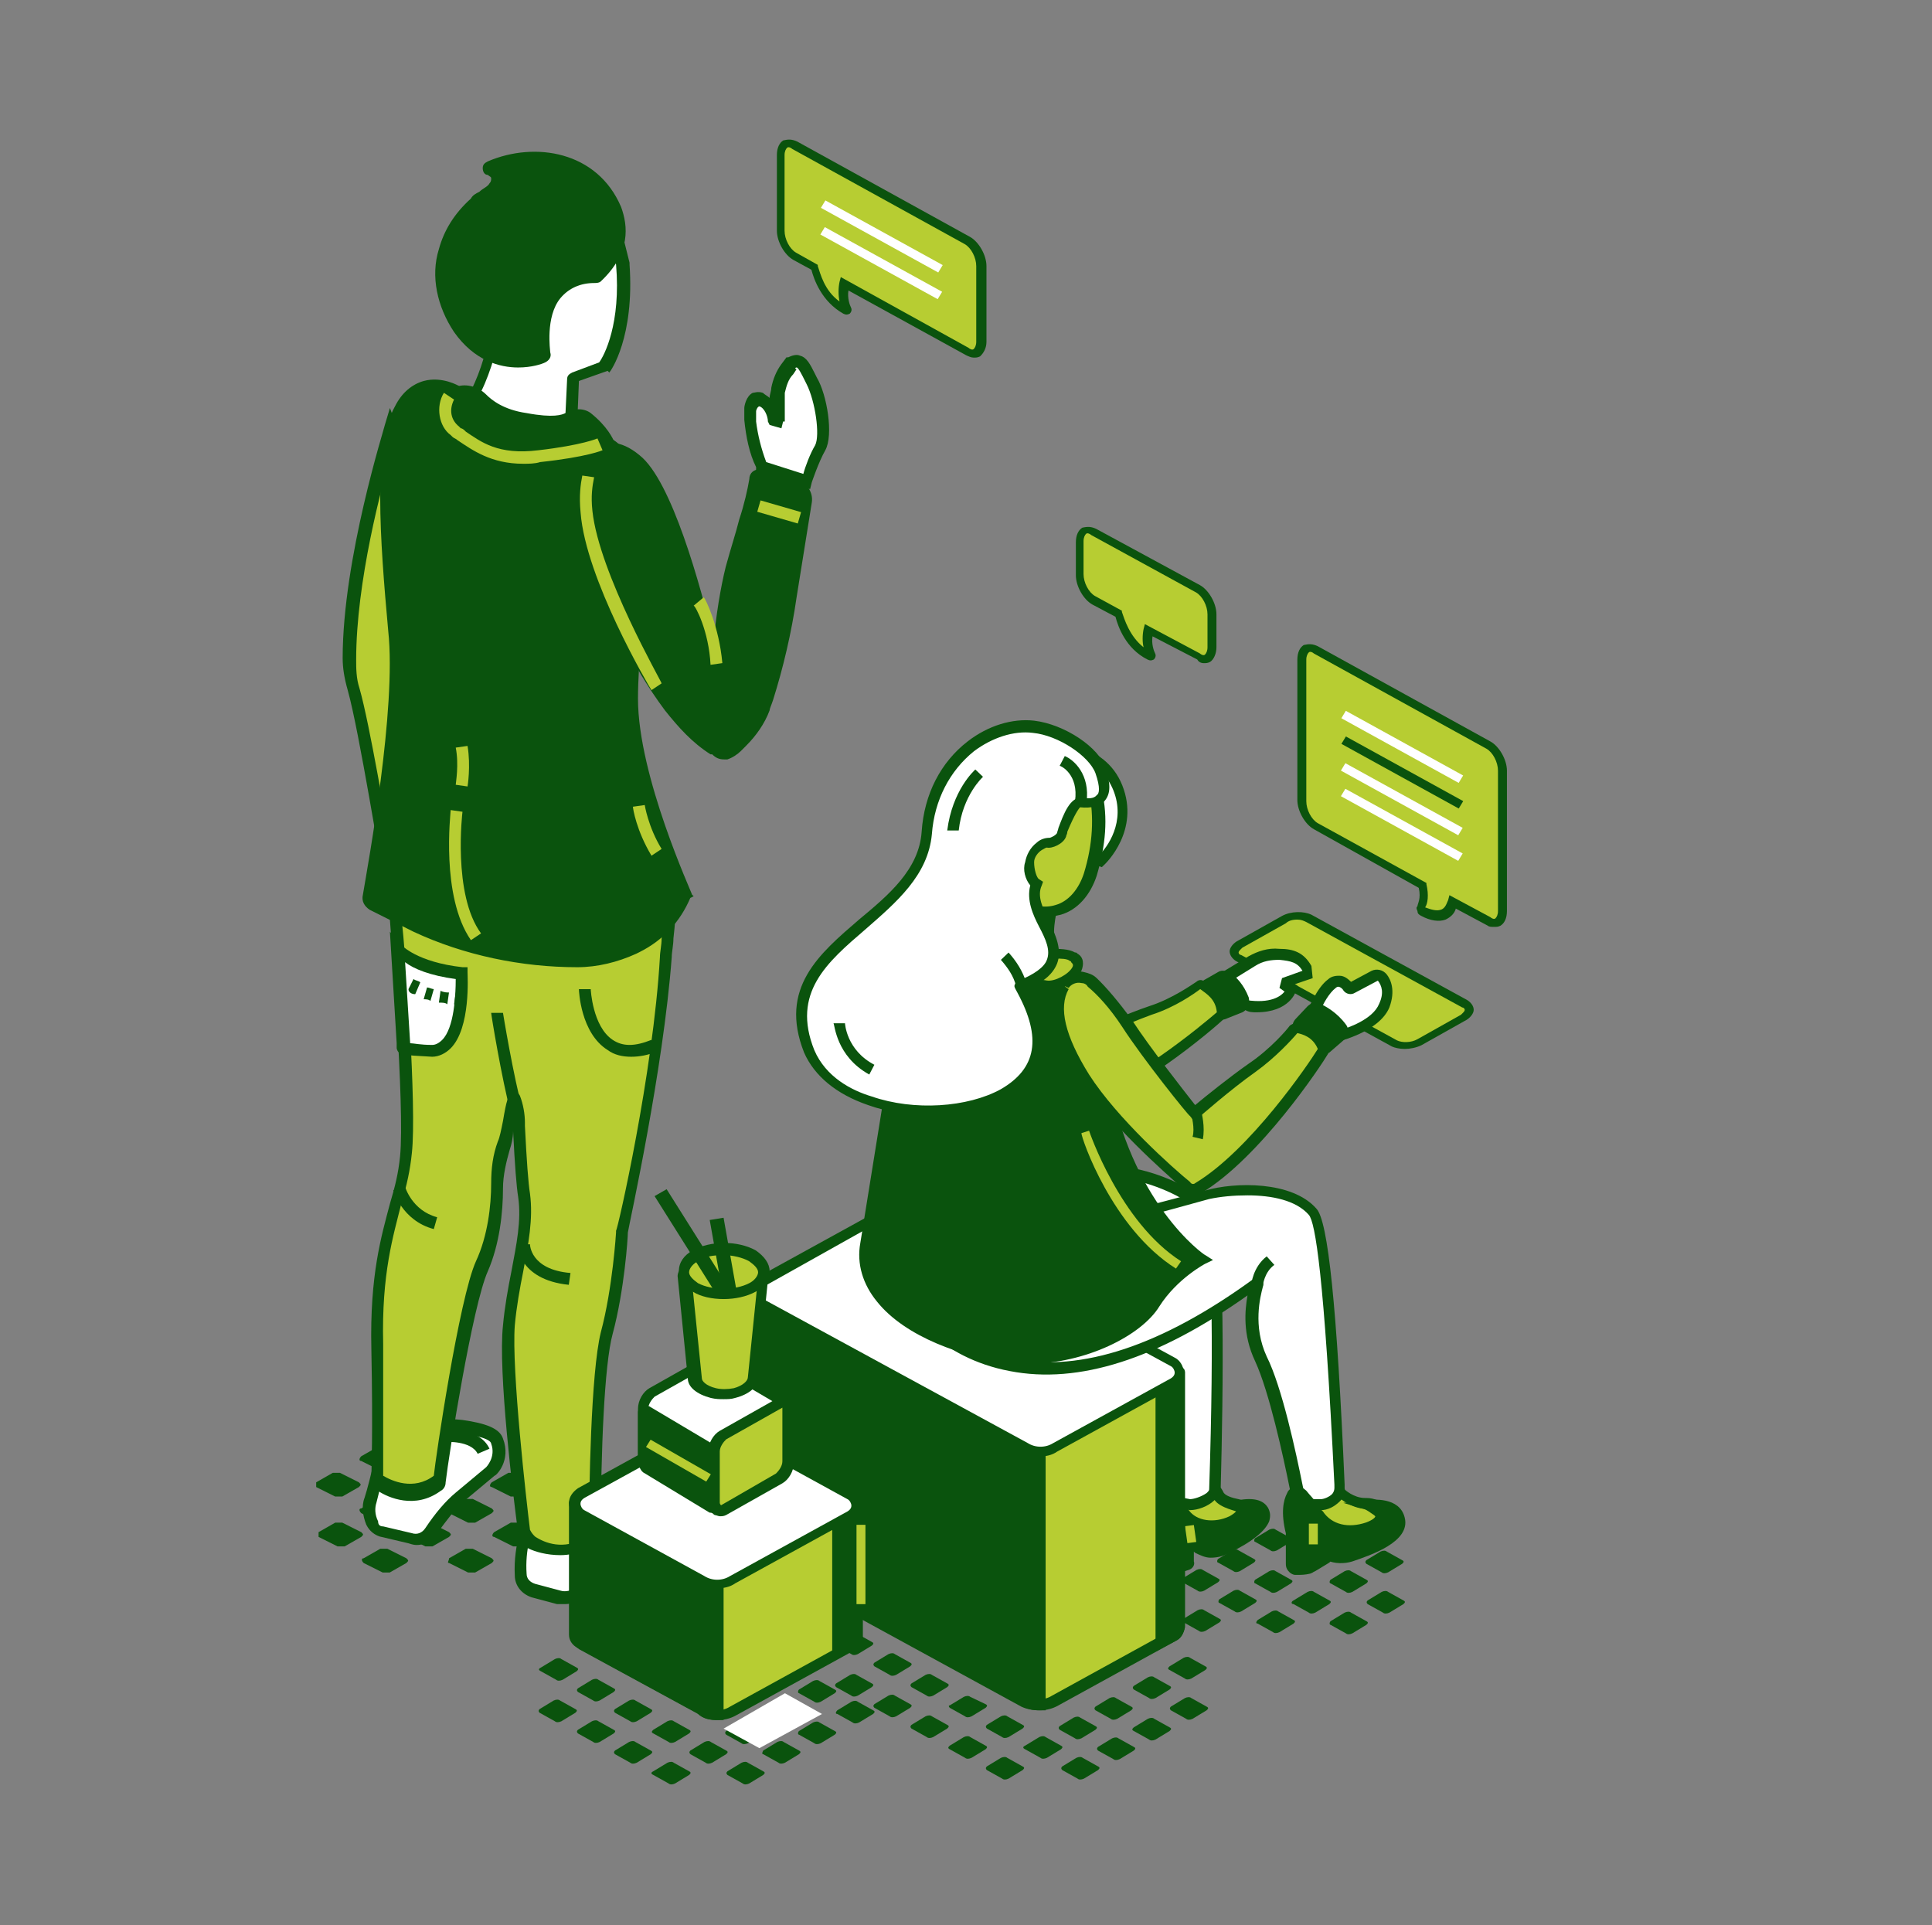 <svg width="290" height="289" viewBox="0 0 290 289" fill="none" xmlns="http://www.w3.org/2000/svg">
<rect x="0" y="0" width="290" height="289" fill="#808080" stroke="none"/>
<mask id="mask0_1886_44007" style="mask-type:alpha" maskUnits="userSpaceOnUse" x="0" y="0" width="290" height="289">
<rect x="0.5" width="289" height="289" fill="#D9D9D9"/>
</mask>
<g mask="url(#mask0_1886_44007)">
<path d="M73.817 223.217L76.666 224.641C77.022 224.641 77.378 224.641 77.734 224.641L80.227 223.217C80.583 222.861 80.583 222.861 80.227 222.505L77.378 221.08C77.022 221.08 76.666 221.08 76.31 221.08L73.817 222.505C73.461 222.861 73.461 223.217 73.817 223.217Z" fill="#0A530D"/>
<path d="M67.049 219.658L69.898 221.082C70.254 221.082 70.611 221.082 70.967 221.082L73.46 219.658C73.816 219.302 73.816 219.302 73.46 218.946L70.611 217.521C70.254 217.521 69.898 217.521 69.542 217.521L67.049 218.946C67.049 218.946 67.049 219.302 67.049 219.658Z" fill="#0A530D"/>
<path d="M74.172 230.699L77.021 232.124C77.377 232.124 77.734 232.124 78.09 232.124L80.582 230.699C80.939 230.343 80.939 230.343 80.582 229.987L77.734 228.562C77.377 228.562 77.021 228.562 76.665 228.562L74.172 229.987C73.816 230.343 73.816 230.699 74.172 230.699Z" fill="#0A530D"/>
<path d="M67.407 227.138L70.256 228.563C70.612 228.563 70.968 228.563 71.324 228.563L73.817 227.138C74.173 226.782 74.173 226.782 73.817 226.426L70.968 225.001C70.612 225.001 70.256 225.001 69.9 225.001L67.407 226.426C67.407 226.426 67.407 226.782 67.407 227.138Z" fill="#0A530D"/>
<path d="M60.996 223.217L63.846 224.641C64.202 224.641 64.558 224.641 64.914 224.641L67.407 223.217C67.763 222.861 67.763 222.861 67.407 222.505L64.558 221.08C64.202 221.08 63.846 221.08 63.489 221.08L60.996 222.505C60.64 222.861 60.64 222.861 60.996 223.217Z" fill="#0A530D"/>
<path d="M54.229 219.304L57.078 220.728C57.434 220.728 57.79 220.728 58.146 220.728L60.639 219.304C60.995 218.948 60.995 218.948 60.639 218.592L57.79 217.167C57.434 217.167 57.078 217.167 56.722 217.167L54.229 218.592C53.873 218.948 53.873 219.304 54.229 219.304Z" fill="#0A530D"/>
<path d="M67.407 234.618L70.256 236.042C70.612 236.042 70.968 236.042 71.324 236.042L73.817 234.618C74.173 234.262 74.173 234.262 73.817 233.906L70.968 232.481C70.612 232.481 70.256 232.481 69.9 232.481L67.407 233.906C67.407 234.262 67.05 234.618 67.407 234.618Z" fill="#0A530D"/>
<path d="M60.996 230.699L63.846 232.124C64.202 232.124 64.558 232.124 64.914 232.124L67.407 230.699C67.763 230.343 67.763 230.343 67.407 229.987L64.558 228.562C64.202 228.562 63.846 228.562 63.489 228.562L60.996 229.987C60.64 230.343 60.64 230.699 60.996 230.699Z" fill="#0A530D"/>
<path d="M54.229 227.138L57.078 228.563C57.434 228.563 57.79 228.563 58.146 228.563L60.639 227.138C60.995 226.782 60.995 226.782 60.639 226.426L57.79 225.001C57.434 225.001 57.078 225.001 56.722 225.001L54.229 226.426C53.873 226.426 53.873 226.782 54.229 227.138Z" fill="#0A530D"/>
<path d="M47.461 223.217L50.31 224.641C50.666 224.641 51.023 224.641 51.379 224.641L53.872 223.217C54.228 222.861 54.228 222.861 53.872 222.505L51.023 221.08C50.666 221.08 50.31 221.08 49.954 221.08L47.461 222.505C47.461 222.861 47.461 223.217 47.461 223.217Z" fill="#0A530D"/>
<path d="M54.586 234.618L57.435 236.042C57.791 236.042 58.148 236.042 58.504 236.042L60.997 234.618C61.353 234.262 61.353 234.262 60.997 233.906L58.148 232.481C57.791 232.481 57.435 232.481 57.079 232.481L54.586 233.906C54.23 233.906 54.23 234.262 54.586 234.618Z" fill="#0A530D"/>
<path d="M47.819 230.699L50.668 232.124C51.024 232.124 51.38 232.124 51.736 232.124L54.229 230.699C54.585 230.343 54.585 230.343 54.229 229.987L51.38 228.562C51.024 228.562 50.668 228.562 50.312 228.562L47.819 229.987C47.819 230.343 47.819 230.343 47.819 230.699Z" fill="#0A530D"/>
<path d="M58.781 64.037C58.781 64.037 52.449 83.818 52.449 98.78C52.449 100.301 52.702 101.823 52.955 103.345C54.982 109.938 58.528 130.986 58.528 130.986L74.232 113.996L66.633 84.325L58.781 64.037Z" fill="#B7CD32"/>
<path d="M57.768 133.016L74.992 114.25L67.14 84.072L58.528 61.248L57.768 63.785C57.768 64.038 51.435 83.819 51.435 98.781C51.435 100.302 51.689 101.824 52.195 103.599C53.968 109.939 57.261 130.987 57.514 131.241L57.768 133.016ZM72.966 113.996L59.034 129.212C58.021 123.886 55.488 108.671 53.968 103.345C53.462 101.824 53.462 100.302 53.462 99.034C53.462 87.369 57.261 72.914 59.034 67.081L65.62 84.833L72.966 113.996Z" fill="#0A530D"/>
<path d="M79.806 227.599C79.806 227.599 78.032 231.403 78.286 236.221C78.286 237.489 79.046 238.25 80.312 238.757L83.858 239.772C85.125 240.025 86.138 239.772 87.151 239.011L88.671 237.489C89.431 236.729 90.444 236.221 91.711 235.968C92.471 235.714 93.231 235.461 93.99 234.953L101.083 229.882C102.096 229.121 102.349 227.853 101.589 226.838C101.083 226.078 100.07 225.317 98.296 224.81C94.497 223.795 87.405 225.317 87.405 225.317L79.806 227.599Z" fill="white"/>
<path d="M84.871 240.786C85.884 240.786 87.151 240.279 87.911 239.518L89.431 237.997C90.191 237.236 90.95 236.729 91.964 236.729C92.977 236.475 93.737 236.222 94.497 235.714L101.589 230.643C102.349 230.135 102.855 229.375 102.855 228.614C102.855 227.853 102.855 227.092 102.349 226.331C101.589 225.064 100.322 224.303 98.549 224.049C94.497 223.035 87.404 224.556 87.151 224.556L79.045 227.346L78.792 227.599C78.792 227.853 77.019 231.657 77.272 236.475C77.272 237.997 78.285 239.265 79.805 239.772L83.605 240.786C84.111 240.786 84.365 240.786 84.871 240.786ZM95.003 225.317C96.016 225.317 97.03 225.317 98.043 225.571C99.309 225.824 100.069 226.331 100.829 227.346C101.082 227.599 101.082 227.853 101.082 228.107C101.082 228.36 100.829 228.867 100.576 229.121L93.483 234.193C92.977 234.7 92.217 234.954 91.71 234.954C90.444 235.207 89.177 235.714 88.164 236.729L86.391 238.25C85.884 238.758 84.871 239.011 84.111 238.758L80.312 237.743C79.552 237.49 79.045 236.982 79.045 236.222C78.792 232.671 79.805 229.628 80.312 228.614L87.404 226.331C87.657 226.078 91.71 225.317 95.003 225.317Z" fill="#0A530D"/>
<path d="M58.275 214.922C58.275 214.922 56.502 222.783 55.742 225.065C55.489 226.08 55.489 227.348 55.995 228.616C56.249 229.123 56.755 229.63 57.515 229.884L61.821 230.898C62.835 231.152 64.101 230.644 64.608 229.63C65.874 227.855 67.141 226.08 68.914 224.558L73.727 220.754C73.727 220.754 75.753 218.979 74.74 216.19C74.233 214.922 71.7 214.161 69.42 213.907C67.141 213.654 64.608 213.654 64.608 213.654L58.275 214.922Z" fill="white"/>
<path d="M62.58 231.913C63.847 231.913 65.113 231.152 65.62 230.138C67.139 228.109 68.406 226.334 69.672 225.319L74.232 221.515C74.485 221.515 76.765 219.233 75.498 215.936C74.992 214.415 72.965 213.654 69.419 213.147C66.886 212.893 64.606 212.893 64.606 212.893L57.514 214.161L57.261 214.668C57.261 214.668 55.488 222.53 54.728 224.812C54.221 226.08 54.474 227.602 54.981 228.87C55.488 229.884 56.248 230.391 57.008 230.645L61.314 231.659C62.074 231.913 62.327 231.913 62.58 231.913ZM65.62 214.922C66.38 214.922 67.899 214.922 69.166 215.175C73.219 215.683 73.725 216.443 73.725 216.697C74.485 218.726 72.965 220.247 72.965 220.247L68.406 224.051C66.886 225.319 65.366 227.094 63.847 229.377C63.34 230.138 62.58 230.391 61.82 230.138L57.514 229.123C57.008 229.123 56.754 228.87 56.754 228.362C56.248 227.348 56.248 226.334 56.501 225.573C57.008 223.544 58.527 217.711 58.781 215.936L64.606 214.922C64.86 214.922 65.113 214.922 65.62 214.922Z" fill="#0A530D"/>
<path d="M99.816 133.017C96.27 129.974 87.911 135.3 82.338 139.864C80.819 129.467 59.288 138.089 59.288 138.089C59.288 138.089 61.568 166.238 60.808 173.593C60.048 180.947 56.248 185.765 56.502 202.249C56.755 215.182 56.502 220.254 56.502 221.776C56.502 222.029 56.755 222.536 57.008 222.79C58.275 223.551 61.821 225.326 65.367 222.79C65.621 222.536 65.874 222.283 65.874 222.029C66.127 218.225 69.927 195.148 72.206 189.823C73.98 185.765 74.486 180.947 74.486 177.65C74.486 175.621 74.993 173.593 75.499 171.564C76.006 169.789 76.513 165.224 77.019 164.717C77.779 165.985 77.779 167.253 77.779 168.774C78.032 173.339 78.286 177.143 78.539 178.918C79.299 185.004 77.019 190.837 76.259 198.445C75.499 205.292 78.032 224.819 78.539 229.383C78.539 230.144 79.046 230.651 79.552 231.159C81.072 231.919 84.365 233.187 87.658 231.412C88.418 230.905 88.924 230.144 88.924 229.383C88.924 224.565 89.177 206.053 90.697 199.966C92.47 193.119 92.977 184.751 92.977 184.751C92.977 184.751 98.296 161.166 99.563 143.415C100.069 140.372 101.083 134.032 99.816 133.017Z" fill="#B7CD32"/>
<path d="M84.112 233.439C85.379 233.439 86.898 233.185 88.418 232.171C89.431 231.664 90.191 230.396 90.191 229.381C90.191 218.223 90.698 204.783 91.964 200.218C93.737 193.624 94.244 185.763 94.244 185.002C94.497 183.481 99.564 160.657 100.83 143.666C100.83 142.906 101.083 141.891 101.083 140.877C101.59 136.566 101.59 133.269 100.577 132.255C97.537 129.465 91.711 131.494 82.846 138.087C82.339 136.566 81.326 135.551 80.059 134.791C73.727 130.987 59.542 136.819 59.035 137.073L58.529 137.326V138.087C58.529 138.341 60.809 166.236 60.049 173.591C59.795 176.126 59.289 178.155 58.529 180.691C57.262 185.509 55.489 191.342 55.742 202.5C55.996 215.434 55.742 220.506 55.742 222.027C55.742 222.788 55.996 223.295 56.756 223.802C58.276 224.817 62.328 226.592 66.128 223.802C66.634 223.549 66.888 223.041 66.888 222.534C67.394 218.223 70.941 195.907 73.22 190.835C74.993 186.777 75.5 181.959 75.5 178.409C75.5 176.38 76.007 174.351 76.513 172.576C76.766 171.815 77.02 170.801 77.02 169.787C77.273 174.858 77.526 178.155 77.78 179.677C78.286 183.227 77.526 186.777 76.766 190.835C76.26 193.371 75.753 196.16 75.5 198.95C74.74 205.797 77.02 224.563 77.78 230.142C77.78 231.157 78.54 231.917 79.299 232.424C80.313 232.932 82.086 233.439 84.112 233.439ZM99.31 133.523C99.817 134.283 99.564 138.848 99.31 140.877C99.31 141.891 99.057 142.906 99.057 143.666C98.044 161.164 92.724 184.495 92.471 184.749V185.002C92.471 185.002 91.964 193.371 90.191 199.964C88.671 206.051 88.418 224.056 88.418 229.635C88.418 230.142 88.165 230.649 87.658 230.903C84.619 232.678 81.832 231.664 80.313 230.649C80.059 230.396 79.806 230.142 79.553 229.635C79.046 225.577 76.766 205.543 77.273 198.95C77.526 196.16 78.033 193.371 78.54 190.835C79.299 186.777 80.059 182.974 79.553 179.17C79.299 177.648 79.046 174.098 78.793 169.026V168.519C78.793 167.251 78.54 165.729 78.033 164.461L77.526 163.7L76.766 164.208C76.26 164.461 76.007 165.222 75.5 168.265C75.247 169.533 74.993 170.801 74.74 171.308C73.98 173.337 73.727 175.366 73.727 177.648C73.727 180.945 73.22 185.509 71.447 189.313C68.914 194.892 65.368 218.984 65.115 221.52C62.075 223.802 58.782 222.281 57.516 221.52C57.516 219.745 57.516 214.673 57.516 201.74C57.262 191.089 59.035 185.509 60.302 180.438C61.062 177.902 61.568 175.619 61.822 173.083C62.582 166.236 60.809 142.398 60.302 138.087C63.088 137.073 74.233 133.269 79.299 136.058C80.566 136.819 81.326 137.834 81.579 139.355L81.832 140.877L83.099 139.862C90.951 134.03 97.031 131.494 99.31 133.523Z" fill="#0A530D"/>
<path d="M68.409 58.713C68.409 58.713 63.089 55.416 59.796 61.249C56.504 67.081 57.517 81.282 59.036 94.469C60.303 106.135 55.997 129.466 55.237 134.284C55.237 134.791 55.49 135.298 55.744 135.552L62.329 138.849C69.928 142.399 78.287 144.428 86.646 144.428C89.686 144.428 92.472 143.667 95.258 142.399L95.765 142.145C99.058 140.624 101.591 137.834 102.857 134.537C102.857 134.537 94.499 116.786 94.499 104.867C94.499 92.948 98.551 71.139 90.952 66.828C83.353 62.77 76.261 65.306 76.261 65.306L68.409 58.713Z" fill="#0A530D"/>
<path d="M86.645 145.186C89.685 145.186 92.725 144.425 95.511 143.157L96.017 142.904C99.564 141.129 102.097 138.339 103.616 134.789L104.123 134.535L103.87 134.282C103.87 134.028 95.764 116.53 95.764 104.865C95.764 102.075 96.017 98.525 96.271 94.721C97.031 82.802 98.044 69.361 91.711 65.811C84.872 62.007 78.54 63.529 76.767 64.29L68.914 57.95C68.914 57.95 66.381 56.428 63.595 57.189C61.822 57.696 60.302 58.964 59.289 60.993C55.996 66.825 57.009 80.773 58.276 94.721C59.542 106.386 55.236 129.717 54.476 134.282C54.223 135.296 54.73 136.057 55.489 136.564L62.075 139.861C69.674 143.411 78.286 145.186 86.645 145.186ZM102.097 134.535C100.83 137.578 98.297 139.861 95.511 141.382L95.004 141.636C92.471 142.904 89.685 143.411 86.899 143.411C78.793 143.411 70.434 141.636 63.088 138.086L56.503 134.789L56.249 134.535C57.009 129.971 61.315 106.386 60.049 94.467C58.529 81.28 57.516 67.333 60.809 61.754C61.569 60.232 62.835 59.218 64.102 58.964C65.875 58.457 67.648 59.471 68.154 59.471L76.767 66.318L77.273 66.065C77.273 66.065 84.112 63.529 91.205 67.333C96.524 70.122 95.511 83.563 94.751 94.467C94.498 98.271 94.244 101.568 94.244 104.611C93.991 116.023 100.83 131.746 102.097 134.535Z" fill="#0A530D"/>
<path d="M70.687 59.723C70.434 60.23 70.688 60.23 71.194 60.737C72.714 62.259 77.527 65.809 85.885 63.273L86.139 57.187C86.139 57.187 86.139 56.934 86.392 56.934L90.698 55.412C90.698 55.412 94.498 50.34 93.484 39.689L92.471 35.124L82.846 34.364L75.5 42.225L74.234 50.34C73.727 52.876 72.207 57.187 70.687 59.723Z" fill="white"/>
<path d="M80.312 64.795C82.085 64.795 83.858 64.542 86.138 63.781L86.645 63.527L86.898 57.187L91.204 55.666L91.457 55.919C91.711 55.666 95.257 50.594 94.497 39.689V39.436L93.231 34.364L82.592 33.603L74.74 41.972L73.473 50.34C72.966 52.876 71.7 57.187 70.18 59.47C69.674 60.23 69.927 60.738 70.687 61.245C70.687 61.245 70.687 61.245 70.94 61.498C71.953 62.513 74.993 64.795 80.312 64.795ZM84.872 62.259C77.526 64.288 73.22 61.245 71.7 59.723C73.22 57.187 74.486 52.876 74.993 50.34L76.259 42.732L83.099 35.378L91.457 35.885L92.471 39.689C93.231 48.565 90.698 53.383 89.938 54.398L85.885 55.919C85.378 56.173 85.125 56.426 85.125 56.934L84.872 62.259Z" fill="#0A530D"/>
<path d="M72.207 59.98C71.194 58.966 69.674 58.459 68.407 59.22C67.901 59.473 67.394 59.473 66.634 60.234C64.101 63.023 72.967 71.138 83.859 68.095C85.632 67.588 87.405 67.335 89.178 67.081L90.951 66.827C90.698 66.32 90.191 64.799 87.658 63.023C86.898 62.516 85.885 62.516 84.872 63.023C83.859 63.784 81.832 63.784 78.54 63.277C74.993 62.516 72.967 60.995 72.207 59.98Z" fill="#0A530D"/>
<path d="M79.299 69.361C81.072 69.361 82.592 69.108 84.618 68.6C86.138 68.093 87.911 67.84 89.684 67.84L91.964 67.586L92.471 66.825L92.217 66.318C91.964 65.811 91.204 64.036 88.671 62.007C87.658 61.246 86.138 61.246 84.872 62.007C84.365 62.26 83.099 62.768 79.046 62.007C75.5 61.5 73.727 59.978 72.967 59.217C71.7 57.949 69.674 57.442 68.154 58.203C68.154 58.203 67.901 58.203 67.901 58.456C67.394 58.71 66.887 58.71 66.381 59.471C65.368 60.485 65.621 62.007 66.381 63.528C67.901 66.318 72.967 69.361 79.299 69.361ZM89.684 66.064H89.178C87.151 66.318 85.378 66.572 83.859 67.079C76.513 69.108 69.674 65.811 67.901 62.514C67.647 62.007 67.141 61.246 67.647 60.739C67.901 60.485 68.154 60.485 68.407 60.232C68.66 60.232 68.914 59.978 68.914 59.978C69.674 59.471 70.94 59.724 71.7 60.485C72.713 61.5 74.74 63.275 78.793 64.036C82.339 64.543 84.365 64.543 85.885 63.782C86.391 63.528 87.151 63.528 87.658 63.782C88.671 64.543 89.431 65.304 89.684 66.064Z" fill="#0A530D"/>
<path d="M70.687 141.123L72.207 140.109C67.901 134.276 69.421 121.85 69.421 121.85L67.648 121.597C67.648 122.104 66.128 134.53 70.687 141.123Z" fill="#B7CD32"/>
<path d="M121.853 57.192C120.587 54.91 120.08 53.895 118.56 54.656L118.054 55.417C117.294 56.431 116.787 57.446 116.787 58.46C116.787 58.967 116.534 59.475 116.534 60.235V62.771L117.294 63.279L116.027 63.025C116.027 63.025 115.521 60.742 114.254 60.235C112.988 59.728 112.481 62.011 112.481 62.011V63.532C112.734 65.814 113.241 68.097 114.254 70.379L121.093 72.408C121.093 72.408 122.106 69.365 123.12 67.336C124.133 65.307 123.12 59.728 121.853 57.192Z" fill="white"/>
<path d="M121.6 73.421L121.853 72.406C121.853 72.406 122.866 69.363 123.879 67.588C125.146 65.306 124.133 59.219 122.613 56.684L122.36 56.176C121.6 54.655 121.093 53.64 120.08 53.387C119.573 53.133 118.813 53.387 118.307 53.64H118.054L117.294 54.655C116.534 55.669 116.027 56.937 115.774 58.205C115.774 58.712 115.521 59.219 115.521 59.727C115.267 59.473 114.761 59.219 114.507 58.966C113.747 58.712 113.241 58.966 112.988 58.966C111.974 59.473 111.721 60.995 111.721 61.248V63.023C111.974 65.559 112.481 68.095 113.494 70.124V70.885L121.6 73.421ZM119.573 55.162C119.827 55.162 120.333 56.176 120.84 57.191L121.093 57.698C122.36 60.234 123.12 65.306 122.36 66.827C121.6 68.095 120.84 70.124 120.587 71.138L115.014 69.363C114.254 67.335 113.747 65.306 113.494 63.277V61.755C113.494 61.502 113.747 60.995 114.001 60.995C114.761 61.248 115.267 62.516 115.267 63.277L115.521 63.784L117.294 64.291L117.547 63.277H117.8V62.77V62.516V60.487C117.8 59.98 117.8 59.473 117.8 58.966C118.054 57.952 118.307 56.937 119.067 56.176L119.573 55.416C119.32 55.416 119.32 55.162 119.573 55.162Z" fill="#0A530D"/>
<path d="M87.909 76.715C87.909 76.715 90.189 92.185 100.828 106.386C102.601 108.922 104.881 110.951 107.16 112.726H107.414C108.427 113.487 109.947 113.233 110.706 112.219L111.466 111.458C112.986 109.936 113.999 108.415 114.759 106.386C114.759 106.132 115.013 105.625 115.266 104.864C116.786 99.793 118.052 94.721 118.812 89.649L121.092 75.447C121.092 74.433 120.585 73.419 119.572 72.912L115.013 71.39C114.253 71.136 113.746 71.644 113.746 72.151C113.493 75.194 111.72 79.505 110.2 85.338C108.933 90.917 107.667 101.568 107.667 101.568C107.667 101.568 101.841 74.18 95.508 69.108C89.429 64.289 86.643 71.39 87.909 76.715Z" fill="#0A530D"/>
<path d="M108.68 113.994C108.934 113.994 109.187 113.994 109.187 113.994C109.947 113.74 110.707 113.233 111.213 112.726L111.973 111.965C113.493 110.444 114.759 108.669 115.519 106.64C115.519 106.386 115.773 105.879 116.026 105.118C117.546 100.3 118.812 94.975 119.572 89.649L121.852 75.448C122.105 73.926 121.092 72.404 119.572 71.897L115.013 70.376C114.506 70.122 113.746 70.376 113.24 70.629C112.733 70.883 112.48 71.39 112.48 71.897C112.226 73.419 111.72 75.701 110.96 77.984C110.453 80.012 109.693 82.295 108.934 85.084C108.174 88.127 107.414 92.692 107.16 96.242C105.134 87.874 100.828 72.151 96.015 68.347C92.976 65.811 90.696 66.318 89.429 67.079C86.643 68.854 86.136 73.165 86.896 76.716C87.15 77.73 89.429 92.692 99.815 106.64C101.841 109.176 103.868 111.458 106.654 113.233H106.907C107.414 113.74 107.92 113.994 108.68 113.994ZM114.759 72.404L119.319 73.926C120.079 74.18 120.332 74.687 120.332 75.448L118.052 89.395C117.292 94.721 116.026 99.793 114.506 104.611C114.253 105.372 114.253 105.625 114 106.133C113.24 107.908 112.226 109.683 110.707 110.951L109.693 111.458C109.44 111.712 109.187 111.965 108.68 111.965C108.427 111.965 107.92 111.965 107.667 111.712H107.414C104.881 109.937 102.854 107.908 101.081 105.625C90.949 91.931 88.416 76.716 88.416 76.462C87.656 73.419 88.416 69.869 90.189 68.854C91.709 67.84 93.482 68.854 94.749 69.869C101.081 74.687 106.654 101.568 106.907 101.822L108.174 107.401L108.934 101.822C108.934 101.822 110.2 91.171 111.467 85.591C111.973 83.055 112.733 80.773 113.24 78.744C113.746 76.209 114.506 74.18 114.759 72.404Z" fill="#0A530D"/>
<path d="M71.699 30.311C69.673 32.34 67.9 34.622 67.14 37.412C66.127 40.709 66.633 45.02 69.166 49.077C73.979 56.178 80.311 54.149 81.831 53.642C82.085 53.642 82.085 53.388 82.085 53.135C81.831 51.867 81.578 47.048 83.858 44.259C86.137 41.469 89.177 41.723 89.683 41.723C89.937 41.723 89.937 41.723 89.937 41.723C90.95 40.962 95.256 37.158 92.723 31.579C89.43 23.718 80.565 22.45 73.726 25.239C73.726 24.986 73.726 25.239 73.979 25.239C74.739 25.493 75.752 26.254 74.486 28.029C73.726 29.043 72.459 29.55 71.699 30.311Z" fill="#0A530D"/>
<path d="M77.779 55.163C79.805 55.163 81.325 54.656 81.832 54.403C82.338 54.149 82.845 53.642 82.592 52.881C82.592 52.627 81.832 47.556 84.112 44.766C85.378 43.245 87.151 42.484 89.177 42.484C89.431 42.484 89.937 42.484 90.191 42.23C94.75 37.919 94.243 33.861 93.23 31.072C89.684 22.703 80.312 21.182 73.22 24.225C72.713 24.479 72.46 24.732 72.46 25.239C72.46 25.747 72.713 26.254 73.22 26.254C73.473 26.507 73.726 26.507 73.726 26.761C73.726 27.015 73.726 27.268 73.473 27.522C73.22 28.029 72.46 28.282 71.953 28.79C71.447 29.043 70.94 29.297 70.687 29.804C68.154 32.086 66.634 34.622 65.874 37.412C64.607 41.469 65.621 46.034 68.154 49.838C71.193 54.149 74.993 55.163 77.779 55.163ZM80.819 52.881C78.792 53.642 73.726 54.656 69.673 48.57C67.394 45.273 66.634 40.962 67.647 37.666C68.407 35.383 69.927 32.847 71.953 31.072C72.206 30.818 72.46 30.565 72.966 30.311C73.726 29.804 74.486 29.297 74.993 28.79C75.753 28.029 75.753 27.268 75.753 26.507C75.753 26.254 75.499 26 75.246 25.747C81.325 23.718 88.671 25.239 91.71 32.086C93.23 35.383 92.217 38.173 89.177 41.216C86.644 41.216 84.365 42.23 82.592 44.259C80.312 46.795 80.819 51.36 80.819 52.881Z" fill="#0A530D"/>
<path d="M83.098 31.835L84.871 31.075C83.098 27.271 76.766 27.017 74.486 27.271L74.739 29.046C76.766 28.792 81.832 29.046 83.098 31.835Z" fill="#0A530D"/>
<path d="M80.059 51.107C80.566 51.107 81.072 51.107 81.832 50.854L81.579 49.078C76.513 49.839 74.993 46.035 74.993 46.035L73.22 46.543C73.22 46.796 74.74 51.107 80.059 51.107Z" fill="#0A530D"/>
<path d="M78.538 69.615C79.298 69.615 80.311 69.615 81.071 69.362C88.164 68.601 90.443 67.586 90.443 67.586L89.683 65.811L89.937 66.572L89.683 65.811C89.683 65.811 87.404 66.826 80.818 67.586C74.739 68.347 72.206 66.318 69.926 64.797C69.673 64.543 69.419 64.29 69.166 64.29L68.913 64.036C67.646 63.022 67.393 61.5 68.153 59.978L66.633 58.964C65.367 60.993 65.873 64.036 67.646 65.304L67.9 65.558C68.153 65.811 68.406 65.811 68.659 66.065C70.939 67.586 73.725 69.615 78.538 69.615Z" fill="#B7CD32"/>
<path d="M97.791 103.591L99.311 102.577C99.311 102.323 89.938 86.093 88.925 76.71C88.672 74.428 88.925 72.906 89.178 71.638L87.405 71.385C87.152 72.653 86.899 74.428 87.152 76.964C87.912 86.854 97.284 102.83 97.791 103.591Z" fill="#B7CD32"/>
<path d="M106.655 99.793L108.428 99.539C107.921 93.96 105.895 89.903 105.641 89.649L104.122 90.917C104.375 90.917 106.401 94.721 106.655 99.793Z" fill="#B7CD32"/>
<path d="M76.766 167.503L78.539 166.996C77.019 161.417 75.499 152.034 75.499 152.034H73.726C73.726 152.288 75.246 161.671 76.766 167.503Z" fill="#0A530D"/>
<path d="M70.181 118.054C70.181 118.054 70.688 115.011 70.181 111.968L68.408 112.221C68.915 114.757 68.408 117.547 68.408 117.8L70.181 118.054Z" fill="#B7CD32"/>
<path d="M114.161 75.113L120.244 76.874L119.751 78.58L113.668 76.818L114.161 75.113Z" fill="#B7CD32"/>
<path d="M97.791 128.448L99.311 127.434C97.284 124.137 96.778 120.841 96.778 120.841L95.004 121.094C95.004 121.348 95.511 124.645 97.791 128.448Z" fill="#B7CD32"/>
<path d="M71.7 218.223L73.473 217.463C71.953 214.166 66.887 214.673 66.634 214.673L66.887 216.448C66.887 216.448 70.686 216.195 71.7 218.223Z" fill="#0A530D"/>
<path d="M97.789 229.124L99.562 228.364C98.043 224.813 94.243 224.306 92.47 224.306L92.723 226.081C92.47 226.081 96.523 225.828 97.789 229.124Z" fill="#B7CD32"/>
<path d="M94.749 158.626C96.016 158.626 97.282 158.372 98.549 157.865L97.789 156.09C95.256 157.104 93.483 157.104 91.963 156.09C88.923 154.061 88.67 148.482 88.67 148.482H86.897C86.897 148.736 87.15 155.075 91.203 157.611C92.216 158.372 93.483 158.626 94.749 158.626Z" fill="#0A530D"/>
<path d="M65.115 184.493L65.621 182.718C61.822 181.703 60.808 178.153 60.808 178.153L59.035 178.66C59.035 178.66 60.302 183.225 65.115 184.493Z" fill="#0A530D"/>
<path d="M85.378 192.859L85.631 191.084C79.552 190.577 79.552 186.773 79.552 186.773H77.779C77.525 186.773 77.779 192.099 85.378 192.859Z" fill="#0A530D"/>
<path d="M69.419 146.199C69.419 146.199 69.926 157.864 64.86 157.864C59.541 157.611 60.554 157.357 60.554 157.357L59.541 142.648C59.541 142.648 61.821 145.438 69.419 146.199Z" fill="white"/>
<path d="M64.86 158.625C65.873 158.625 66.886 158.118 67.646 157.357C70.686 154.314 70.179 146.453 70.179 145.945V145.185H69.419C62.58 144.424 60.301 141.888 60.301 141.888L58.528 139.859L59.541 156.596V157.357C59.794 158.372 60.301 158.372 64.86 158.625ZM68.406 146.96C68.406 149.496 68.153 154.314 66.38 156.089C65.873 156.596 65.367 156.85 64.86 156.85C63.087 156.85 62.074 156.596 61.567 156.596L60.807 144.424C62.074 145.438 64.607 146.453 68.406 146.96Z" fill="#0A530D"/>
<path d="M69.168 150.753V148.978C69.168 148.978 68.915 148.978 68.408 148.978L68.155 150.753C68.915 150.753 69.168 150.753 69.168 150.753Z" fill="#0A530D"/>
<path d="M67.141 150.756L67.394 148.98C67.141 148.98 66.635 148.98 66.128 148.727L65.875 150.502C66.381 150.502 66.888 150.502 67.141 150.756ZM64.608 150.248L65.115 148.473C64.862 148.473 64.355 148.22 64.102 148.22L63.595 149.995C63.848 149.995 64.355 149.995 64.608 150.248ZM62.328 149.234L63.088 147.459C62.835 147.205 62.328 147.205 62.075 146.952L61.315 148.473C61.315 148.98 61.822 149.234 62.328 149.234Z" fill="#0A530D"/>
<path d="M59.795 148.219L60.809 146.698C60.555 146.698 60.555 146.444 60.302 146.444L59.289 147.966C59.542 147.966 59.542 147.966 59.795 148.219Z" fill="#0A530D"/>
<path d="M205.097 234.738L207.399 236.02C207.591 236.203 207.974 236.203 208.358 236.02L210.468 234.738C210.66 234.555 210.852 234.372 210.468 234.188L208.166 232.906C207.974 232.723 207.591 232.723 207.207 232.906L205.097 234.188C204.905 234.372 204.905 234.555 205.097 234.738Z" fill="#0A530D"/>
<path d="M199.343 231.626L201.645 232.908C201.837 233.092 202.221 233.092 202.604 232.908L204.714 231.626C204.906 231.443 205.098 231.26 204.714 231.077L202.412 229.795C202.221 229.611 201.837 229.611 201.453 229.795L199.343 231.077C199.152 231.26 199.152 231.443 199.343 231.626Z" fill="#0A530D"/>
<path d="M199.726 237.676L202.028 238.959C202.22 239.142 202.603 239.142 202.987 238.959L205.097 237.676C205.289 237.493 205.48 237.31 205.097 237.127L202.795 235.845C202.603 235.661 202.22 235.661 201.836 235.845L199.726 237.127C199.534 237.31 199.534 237.676 199.726 237.676Z" fill="#0A530D"/>
<path d="M205.289 240.786L207.59 242.068C207.782 242.251 208.166 242.251 208.549 242.068L210.659 240.786C210.851 240.603 211.043 240.42 210.659 240.236L208.358 238.954C208.166 238.771 207.782 238.771 207.399 238.954L205.289 240.236C205.097 240.42 205.097 240.603 205.289 240.786Z" fill="#0A530D"/>
<path d="M194.164 234.557L196.465 235.84C196.657 236.023 197.041 236.023 197.424 235.84L199.534 234.557C199.726 234.374 199.918 234.191 199.534 234.008L197.233 232.726C197.041 232.543 196.657 232.543 196.274 232.726L194.164 234.008C193.972 234.191 193.78 234.557 194.164 234.557Z" fill="#0A530D"/>
<path d="M188.408 231.443L190.71 232.725C190.901 232.908 191.285 232.908 191.669 232.725L193.779 231.443C193.97 231.26 194.162 231.077 193.779 230.893L191.477 229.611C191.285 229.428 190.901 229.428 190.518 229.611L188.408 230.893C188.216 231.077 188.216 231.443 188.408 231.443Z" fill="#0A530D"/>
<path d="M194.164 240.786L196.465 242.068C196.657 242.251 197.041 242.251 197.424 242.068L199.534 240.786C199.726 240.603 199.918 240.42 199.534 240.236L197.233 238.954C197.041 238.771 196.657 238.771 196.274 238.954L194.164 240.236C193.78 240.42 193.78 240.786 194.164 240.786Z" fill="#0A530D"/>
<path d="M199.726 243.899L202.028 245.181C202.22 245.364 202.603 245.364 202.987 245.181L205.097 243.899C205.289 243.716 205.48 243.533 205.097 243.349L202.795 242.067C202.603 241.884 202.22 241.884 201.836 242.067L199.726 243.349C199.534 243.533 199.534 243.899 199.726 243.899Z" fill="#0A530D"/>
<path d="M188.41 237.676L190.712 238.959C190.903 239.142 191.287 239.142 191.671 238.959L193.78 237.676C193.972 237.493 194.164 237.31 193.78 237.127L191.479 235.845C191.287 235.661 190.903 235.661 190.52 235.845L188.41 237.127C188.218 237.31 188.218 237.676 188.41 237.676Z" fill="#0A530D"/>
<path d="M182.847 234.557L185.149 235.84C185.341 236.023 185.724 236.023 186.108 235.84L188.218 234.557C188.41 234.374 188.602 234.191 188.218 234.008L185.916 232.726C185.724 232.543 185.341 232.543 184.957 232.726L182.847 234.008C182.655 234.191 182.655 234.557 182.847 234.557Z" fill="#0A530D"/>
<path d="M177.093 231.443L179.395 232.725C179.587 232.908 179.971 232.908 180.354 232.725L182.464 231.443C182.656 231.26 182.848 231.077 182.464 230.893L180.162 229.611C179.971 229.428 179.587 229.428 179.203 229.611L177.093 230.893C176.902 231.077 176.902 231.443 177.093 231.443Z" fill="#0A530D"/>
<path d="M188.793 243.716L191.094 244.998C191.286 245.181 191.67 245.181 192.053 244.998L194.163 243.716C194.355 243.532 194.547 243.349 194.163 243.166L191.862 241.884C191.67 241.701 191.286 241.701 190.903 241.884L188.793 243.166C188.601 243.349 188.409 243.716 188.793 243.716Z" fill="#0A530D"/>
<path d="M183.039 240.609L185.34 241.891C185.532 242.075 185.916 242.075 186.299 241.891L188.409 240.609C188.601 240.426 188.793 240.243 188.409 240.06L186.108 238.778C185.916 238.594 185.532 238.594 185.149 238.778L183.039 240.06C182.847 240.243 182.847 240.609 183.039 240.609Z" fill="#0A530D"/>
<path d="M177.476 237.496L179.778 238.778C179.97 238.961 180.353 238.961 180.737 238.778L182.847 237.496C183.039 237.313 183.23 237.13 182.847 236.946L180.545 235.664C180.353 235.481 179.97 235.481 179.586 235.664L177.476 236.946C177.284 237.313 177.284 237.496 177.476 237.496Z" fill="#0A530D"/>
<path d="M171.914 234.376L174.215 235.658C174.407 235.842 174.791 235.842 175.174 235.658L177.284 234.376C177.476 234.193 177.668 234.01 177.284 233.827L174.983 232.545C174.791 232.361 174.407 232.361 174.024 232.545L171.914 233.827C171.53 234.193 171.53 234.376 171.914 234.376Z" fill="#0A530D"/>
<path d="M177.668 243.53L179.969 244.812C180.161 244.995 180.545 244.995 180.928 244.812L183.038 243.53C183.23 243.347 183.422 243.164 183.038 242.981L180.737 241.698C180.545 241.515 180.161 241.515 179.778 241.698L177.668 242.981C177.476 243.347 177.476 243.53 177.668 243.53Z" fill="#0A530D"/>
<path d="M172.107 240.609L174.409 241.891C174.601 242.075 174.984 242.075 175.368 241.891L177.478 240.609C177.67 240.426 177.861 240.243 177.478 240.06L175.176 238.778C174.984 238.594 174.601 238.594 174.217 238.778L172.107 240.06C171.915 240.243 171.915 240.426 172.107 240.609Z" fill="#0A530D"/>
<path d="M175.558 250.678L177.86 251.96C178.052 252.143 178.435 252.143 178.819 251.96L180.929 250.678C181.121 250.495 181.313 250.311 180.929 250.128L178.627 248.846C178.435 248.663 178.052 248.663 177.668 248.846L175.558 250.128C175.366 250.311 175.175 250.495 175.558 250.678Z" fill="#0A530D"/>
<path d="M175.75 256.726L178.051 258.008C178.243 258.191 178.627 258.191 179.01 258.008L181.12 256.726C181.312 256.542 181.504 256.359 181.12 256.176L178.819 254.894C178.627 254.711 178.243 254.711 177.86 254.894L175.75 256.176C175.558 256.359 175.558 256.542 175.75 256.726Z" fill="#0A530D"/>
<path d="M170.187 253.608L172.489 254.891C172.681 255.074 173.064 255.074 173.448 254.891L175.558 253.608C175.75 253.425 175.941 253.242 175.558 253.059L173.256 251.777C173.064 251.594 172.681 251.594 172.297 251.777L170.187 253.059C169.995 253.242 169.995 253.425 170.187 253.608Z" fill="#0A530D"/>
<path d="M170.187 259.836L172.489 261.118C172.681 261.302 173.064 261.302 173.448 261.118L175.558 259.836C175.75 259.653 175.941 259.47 175.558 259.287L173.256 258.005C173.064 257.821 172.681 257.821 172.297 258.005L170.187 259.287C169.995 259.47 169.803 259.653 170.187 259.836Z" fill="#0A530D"/>
<path d="M164.433 256.726L166.735 258.008C166.927 258.191 167.31 258.191 167.694 258.008L169.804 256.726C169.996 256.542 170.188 256.359 169.804 256.176L167.502 254.894C167.31 254.711 166.927 254.711 166.543 254.894L164.433 256.176C164.241 256.359 164.241 256.542 164.433 256.726Z" fill="#0A530D"/>
<path d="M164.816 262.772L167.118 264.054C167.31 264.238 167.693 264.238 168.077 264.054L170.187 262.772C170.379 262.589 170.57 262.406 170.187 262.223L167.885 260.941C167.693 260.757 167.31 260.757 166.926 260.941L164.816 262.223C164.624 262.406 164.624 262.589 164.816 262.772Z" fill="#0A530D"/>
<path d="M159.062 259.65L161.364 260.933C161.556 261.116 161.939 261.116 162.323 260.933L164.433 259.65C164.625 259.467 164.816 259.284 164.433 259.101L162.131 257.819C161.939 257.636 161.556 257.636 161.172 257.819L159.062 259.101C158.87 259.284 158.87 259.467 159.062 259.65Z" fill="#0A530D"/>
<path d="M159.447 265.701L161.749 266.983C161.94 267.166 162.324 267.166 162.708 266.983L164.818 265.701C165.009 265.518 165.201 265.334 164.818 265.151L162.516 263.869C162.324 263.686 161.94 263.686 161.557 263.869L159.447 265.151C159.255 265.334 159.255 265.518 159.447 265.701Z" fill="#0A530D"/>
<path d="M153.882 262.581L156.184 263.863C156.376 264.046 156.76 264.046 157.143 263.863L159.253 262.581C159.445 262.398 159.637 262.215 159.253 262.032L156.951 260.749C156.76 260.566 156.376 260.566 155.992 260.749L153.882 262.032C153.499 262.215 153.499 262.398 153.882 262.581Z" fill="#0A530D"/>
<path d="M148.129 259.465L150.43 260.747C150.622 260.93 151.006 260.93 151.389 260.747L153.499 259.465C153.691 259.282 153.883 259.098 153.499 258.915L151.197 257.633C151.006 257.45 150.622 257.45 150.238 257.633L148.129 258.915C147.937 259.098 147.937 259.282 148.129 259.465Z" fill="#0A530D"/>
<path d="M142.566 256.357L144.868 257.639C145.06 257.822 145.443 257.822 145.827 257.639L147.937 256.357C148.129 256.174 148.32 255.99 147.937 255.807L145.635 254.708C145.443 254.525 145.06 254.525 144.676 254.708L142.566 255.99C142.374 255.99 142.374 256.174 142.566 256.357Z" fill="#0A530D"/>
<path d="M136.812 253.246L139.114 254.528C139.306 254.711 139.689 254.711 140.073 254.528L142.183 253.246C142.375 253.063 142.566 252.88 142.183 252.696L139.881 251.414C139.689 251.231 139.306 251.231 138.922 251.414L136.812 252.696C136.62 252.88 136.62 253.063 136.812 253.246Z" fill="#0A530D"/>
<path d="M131.25 250.128L133.551 251.41C133.743 251.593 134.127 251.593 134.51 251.41L136.62 250.128C136.812 249.945 137.004 249.761 136.62 249.578L134.319 248.296C134.127 248.113 133.743 248.113 133.36 248.296L131.25 249.578C131.058 249.761 131.058 249.945 131.25 250.128Z" fill="#0A530D"/>
<path d="M148.129 265.701L150.43 266.983C150.622 267.166 151.006 267.166 151.389 266.983L153.499 265.701C153.691 265.518 153.883 265.334 153.499 265.151L151.197 263.869C151.006 263.686 150.622 263.686 150.238 263.869L148.129 265.151C147.937 265.334 147.937 265.518 148.129 265.701Z" fill="#0A530D"/>
<path d="M142.566 262.581L144.868 263.863C145.06 264.046 145.443 264.046 145.827 263.863L147.937 262.581C148.129 262.398 148.32 262.215 147.937 262.032L145.635 260.749C145.443 260.566 145.06 260.566 144.676 260.749L142.566 262.032C142.374 262.215 142.182 262.398 142.566 262.581Z" fill="#0A530D"/>
<path d="M136.812 259.465L139.114 260.747C139.306 260.93 139.689 260.93 140.073 260.747L142.183 259.465C142.375 259.282 142.566 259.098 142.183 258.915L139.881 257.633C139.689 257.45 139.306 257.45 138.922 257.633L136.812 258.915C136.62 259.098 136.62 259.282 136.812 259.465Z" fill="#0A530D"/>
<path d="M131.25 256.353L133.551 257.635C133.743 257.818 134.127 257.818 134.51 257.635L136.62 256.353C136.812 256.17 137.004 255.987 136.62 255.803L134.319 254.521C134.127 254.338 133.743 254.338 133.36 254.521L131.25 255.803C131.058 255.987 131.058 256.17 131.25 256.353Z" fill="#0A530D"/>
<path d="M125.496 247.014L127.797 248.296C127.989 248.479 128.373 248.479 128.757 248.296L130.866 247.014C131.058 246.83 131.25 246.647 130.866 246.464L128.565 245.182C128.373 244.999 127.989 244.999 127.606 245.182L125.496 246.464C125.304 246.647 125.304 246.83 125.496 247.014Z" fill="#0A530D"/>
<path d="M125.496 253.246L127.797 254.528C127.989 254.711 128.373 254.711 128.757 254.528L130.866 253.246C131.058 253.063 131.25 252.88 130.866 252.696L128.565 251.414C128.373 251.231 127.989 251.231 127.606 251.414L125.496 252.696C125.304 252.88 125.304 253.063 125.496 253.246Z" fill="#0A530D"/>
<path d="M125.687 257.276L127.989 258.558C128.181 258.742 128.564 258.742 128.948 258.558L131.058 257.276C131.25 257.093 131.441 256.91 131.058 256.727L128.756 255.445C128.564 255.261 128.181 255.261 127.797 255.445L125.687 256.727C125.495 256.91 125.304 257.276 125.687 257.276Z" fill="#0A530D"/>
<path d="M119.933 254.16L122.235 255.443C122.427 255.626 122.81 255.626 123.194 255.443L125.304 254.16C125.496 253.977 125.688 253.794 125.304 253.611L123.002 252.329C122.81 252.146 122.427 252.146 122.043 252.329L119.933 253.611C119.741 253.794 119.741 254.16 119.933 254.16Z" fill="#0A530D"/>
<path d="M119.933 260.388L122.235 261.67C122.427 261.853 122.81 261.853 123.194 261.67L125.304 260.388C125.496 260.205 125.688 260.022 125.304 259.839L123.002 258.556C122.81 258.373 122.427 258.373 122.043 258.556L119.933 259.839C119.741 260.022 119.741 260.388 119.933 260.388Z" fill="#0A530D"/>
<path d="M114.371 257.276L116.672 258.558C116.864 258.742 117.248 258.742 117.632 258.558L119.741 257.276C119.933 257.093 120.125 256.91 119.741 256.727L117.44 255.445C117.248 255.261 116.864 255.261 116.481 255.445L114.371 256.727C114.179 257.093 114.179 257.276 114.371 257.276Z" fill="#0A530D"/>
<path d="M114.562 263.316L116.864 264.599C117.056 264.782 117.439 264.782 117.823 264.599L119.933 263.316C120.125 263.133 120.316 262.95 119.933 262.767L117.631 261.485C117.439 261.302 117.056 261.302 116.672 261.485L114.562 262.767C114.37 263.133 114.37 263.316 114.562 263.316Z" fill="#0A530D"/>
<path d="M109 260.388L111.301 261.67C111.493 261.853 111.877 261.853 112.26 261.67L114.37 260.388C114.562 260.205 114.754 260.022 114.37 259.839L112.069 258.556C111.877 258.373 111.493 258.373 111.11 258.556L109 259.839C108.808 260.022 108.808 260.205 109 260.388Z" fill="#0A530D"/>
<path d="M109.191 266.432L111.493 267.714C111.685 267.898 112.068 267.898 112.452 267.714L114.562 266.432C114.754 266.249 114.945 266.066 114.562 265.883L112.26 264.601C112.068 264.417 111.685 264.417 111.301 264.601L109.191 265.883C108.999 266.066 108.999 266.249 109.191 266.432Z" fill="#0A530D"/>
<path d="M103.629 263.316L105.93 264.599C106.122 264.782 106.506 264.782 106.889 264.599L108.999 263.316C109.191 263.133 109.383 262.95 108.999 262.767L106.697 261.485C106.506 261.302 106.122 261.302 105.738 261.485L103.629 262.767C103.437 262.95 103.437 263.133 103.629 263.316Z" fill="#0A530D"/>
<path d="M98.066 260.202L100.368 261.484C100.56 261.667 100.943 261.667 101.327 261.484L103.437 260.202C103.629 260.019 103.82 259.835 103.437 259.652L101.135 258.37C100.943 258.187 100.56 258.187 100.176 258.37L98.066 259.652C97.874 259.835 97.682 260.019 98.066 260.202Z" fill="#0A530D"/>
<path d="M92.312 257.096L94.614 258.378C94.806 258.561 95.189 258.561 95.573 258.378L97.683 257.096C97.875 256.913 98.066 256.729 97.683 256.546L95.381 255.264C95.189 255.081 94.806 255.081 94.422 255.264L92.312 256.546C92.12 256.729 92.12 256.913 92.312 257.096Z" fill="#0A530D"/>
<path d="M86.75 253.976L89.051 255.258C89.243 255.442 89.627 255.442 90.01 255.258L92.12 253.976C92.312 253.793 92.504 253.61 92.12 253.427L89.819 252.144C89.627 251.961 89.243 251.961 88.859 252.144L86.75 253.427C86.558 253.61 86.558 253.793 86.75 253.976Z" fill="#0A530D"/>
<path d="M81.187 250.865L83.489 252.148C83.681 252.331 84.064 252.331 84.448 252.148L86.558 250.865C86.75 250.682 86.941 250.499 86.558 250.316L84.256 249.034C84.064 248.85 83.681 248.85 83.297 249.034L81.187 250.316C80.803 250.499 80.803 250.682 81.187 250.865Z" fill="#0A530D"/>
<path d="M98.066 266.432L100.368 267.714C100.56 267.898 100.943 267.898 101.327 267.714L103.437 266.432C103.629 266.249 103.82 266.066 103.437 265.883L101.135 264.601C100.943 264.417 100.56 264.417 100.176 264.601L98.066 265.883C97.682 266.066 97.682 266.249 98.066 266.432Z" fill="#0A530D"/>
<path d="M92.312 263.316L94.614 264.599C94.806 264.782 95.189 264.782 95.573 264.599L97.683 263.316C97.875 263.133 98.066 262.95 97.683 262.767L95.381 261.485C95.189 261.302 94.806 261.302 94.422 261.485L92.312 262.767C92.12 262.95 92.12 263.133 92.312 263.316Z" fill="#0A530D"/>
<path d="M86.75 260.202L89.051 261.484C89.243 261.667 89.627 261.667 90.01 261.484L92.12 260.202C92.312 260.019 92.504 259.835 92.12 259.652L89.819 258.37C89.627 258.187 89.243 258.187 88.859 258.37L86.75 259.652C86.558 259.835 86.558 260.019 86.75 260.202Z" fill="#0A530D"/>
<path d="M80.996 257.096L83.297 258.378C83.489 258.561 83.873 258.561 84.257 258.378L86.366 257.096C86.558 256.913 86.75 256.729 86.366 256.546L84.065 255.264C83.873 255.081 83.489 255.081 83.106 255.264L80.996 256.546C80.804 256.729 80.804 256.913 80.996 257.096Z" fill="#0A530D"/>
<path d="M185.724 143.715L209.125 156.537C210.084 157.086 211.81 157.086 212.961 156.354L219.482 152.69C220.633 152.141 220.633 151.225 219.674 150.675L196.273 137.853C195.314 137.304 193.588 137.304 192.437 138.037L185.916 141.7C184.765 142.249 184.765 143.165 185.724 143.715Z" fill="#B7CD32"/>
<path d="M210.851 157.454C211.618 157.454 212.578 157.271 213.345 156.905L219.866 153.241C220.634 152.875 221.209 152.142 221.209 151.593C221.209 151.043 220.825 150.494 220.25 150.127L196.849 137.306C195.698 136.756 193.78 136.756 192.437 137.489L185.916 141.152C185.149 141.518 184.573 142.251 184.573 142.801C184.573 143.35 184.957 143.9 185.532 144.266L208.933 157.088C209.317 157.271 210.084 157.454 210.851 157.454ZM194.739 138.038C195.315 138.038 195.698 138.221 196.082 138.405L219.483 151.226C219.675 151.226 219.866 151.41 219.866 151.593C219.866 151.776 219.675 151.959 219.291 152.325L212.769 155.989C211.81 156.538 210.468 156.538 209.7 156.172L186.299 143.35C186.108 143.35 185.916 143.167 185.916 142.984C185.916 142.801 186.108 142.617 186.491 142.251L193.013 138.588C193.396 138.221 193.972 138.038 194.739 138.038Z" fill="#0A530D"/>
<path d="M145.195 36.098L119.3 21.811C118.15 21.078 117.19 21.811 117.19 23.276V34.633C117.19 36.098 118.15 37.93 119.3 38.479L122.369 40.128C122.561 41.41 123.712 44.707 126.973 46.538C127.165 46.722 127.356 46.538 127.165 46.355C126.973 45.623 126.397 43.974 126.781 42.692L145.195 52.766C146.346 53.499 147.305 52.766 147.305 51.301V39.944C147.305 38.479 146.346 36.647 145.195 36.098Z" fill="#B7CD32"/>
<path d="M146.154 53.679C146.538 53.679 146.73 53.679 147.113 53.496C147.689 52.946 148.072 52.214 148.072 51.298V39.941C148.072 38.293 146.921 36.278 145.579 35.545L119.684 21.258C118.917 20.892 118.342 20.892 117.574 21.075C116.999 21.441 116.615 22.174 116.615 23.273V34.63C116.615 36.278 117.766 38.293 119.109 39.026L121.794 40.491C122.178 41.956 123.329 45.253 126.59 47.085C126.973 47.268 127.165 47.268 127.549 47.085C127.74 46.902 127.932 46.535 127.74 46.169C127.549 45.803 127.165 44.704 127.357 43.605L145.003 53.313C145.387 53.496 145.771 53.679 146.154 53.679ZM144.811 36.644C145.771 37.194 146.538 38.659 146.538 39.941V51.298C146.538 51.847 146.346 52.214 146.154 52.397C145.962 52.58 145.579 52.397 145.387 52.214L126.206 41.59L126.014 42.323C125.822 43.238 125.822 44.337 126.014 45.253C123.712 43.605 123.137 41.04 122.753 39.941V39.758L119.493 37.926C118.533 37.377 117.766 35.912 117.766 34.63V23.273C117.766 22.723 117.958 22.357 118.15 22.174C118.342 21.991 118.725 22.174 118.917 22.357L144.811 36.644Z" fill="#0A530D"/>
<path d="M123.894 30.085L141.504 39.791L140.833 40.902L123.223 31.196L123.894 30.085Z" fill="white"/>
<path d="M123.809 34.091L141.418 43.797L140.747 44.907L123.137 35.201L123.809 34.091Z" fill="white"/>
<path d="M179.908 88.375L164.371 79.95C163.22 79.217 162.261 79.95 162.261 81.415V86.361C162.261 87.826 163.22 89.657 164.371 90.207L168.015 92.222C168.207 93.504 169.358 96.801 172.619 98.633C172.811 98.816 173.002 98.633 172.811 98.45C172.619 97.717 172.043 96.252 172.427 94.786L179.908 98.816C181.059 99.549 182.018 98.816 182.018 97.351V92.405C182.018 90.757 181.059 88.925 179.908 88.375Z" fill="#B7CD32"/>
<path d="M180.674 99.545C181.057 99.545 181.249 99.545 181.633 99.362C182.208 98.996 182.592 98.08 182.592 97.164V92.219C182.592 90.57 181.441 88.555 180.098 87.823L164.562 79.397C163.794 79.03 163.219 79.03 162.452 79.214C161.876 79.58 161.493 80.313 161.493 81.412V86.357C161.493 88.006 162.644 90.021 163.986 90.753L167.439 92.585C167.822 94.05 168.973 97.347 172.234 98.996C172.618 99.179 172.809 99.179 173.193 98.996C173.385 98.813 173.577 98.446 173.385 98.08C173.193 97.714 172.809 96.615 173.001 95.516L179.715 98.996C179.906 99.362 180.29 99.545 180.674 99.545ZM179.523 88.922C180.482 89.471 181.249 90.936 181.249 92.219V97.164C181.249 97.714 181.057 98.08 180.866 98.263C180.674 98.446 180.29 98.263 180.098 98.08L171.85 93.684L171.659 94.417C171.467 95.332 171.467 96.431 171.659 97.164C169.549 95.516 168.781 92.951 168.398 91.852V91.669L164.37 89.471C163.411 88.922 162.644 87.456 162.644 86.174V81.228C162.644 80.679 162.835 80.313 163.027 80.129C163.219 79.946 163.603 80.129 163.794 80.313L179.523 88.922Z" fill="#0A530D"/>
<path d="M223.509 111.845L197.615 97.558C196.464 96.825 195.505 97.558 195.505 99.023V120.087C195.505 121.553 196.464 123.384 197.615 123.934L213.727 132.726C214.111 134.558 213.727 135.657 213.343 136.023C213.343 136.206 213.343 136.389 213.535 136.573C216.796 138.404 217.947 136.023 218.139 135.107L223.509 138.038C224.66 138.771 225.619 138.038 225.619 136.573V115.691C225.619 114.226 224.66 112.577 223.509 111.845Z" fill="#B7CD32"/>
<path d="M224.277 139.134C224.661 139.134 224.853 139.134 225.236 138.951C225.812 138.584 226.195 137.852 226.195 136.753V115.688C226.195 114.04 225.044 112.025 223.702 111.292L197.807 97.005C197.04 96.639 196.465 96.639 195.697 96.822C195.122 97.188 194.738 97.921 194.738 99.02V120.084C194.738 121.733 195.889 123.748 197.232 124.48L212.96 133.272C213.344 134.921 212.769 135.654 212.769 136.02C212.577 136.203 212.577 136.386 212.769 136.753C212.769 137.119 212.96 137.302 213.344 137.485C214.687 138.218 216.029 138.401 216.988 138.035C217.756 137.669 218.331 137.119 218.523 136.386L223.318 138.951C223.51 139.134 223.894 139.134 224.277 139.134ZM223.126 112.391C224.085 112.941 224.853 114.406 224.853 115.688V136.753C224.853 137.302 224.661 137.669 224.469 137.852C224.277 138.035 223.894 137.852 223.702 137.669L217.564 134.372L217.372 135.104C217.18 135.471 216.988 136.386 216.221 136.57C215.646 136.753 214.879 136.57 213.919 136.203C214.303 135.654 214.495 134.372 214.111 132.723V132.54L197.807 123.565C196.848 123.015 196.081 121.55 196.081 120.267V99.02C196.081 98.47 196.273 98.104 196.465 97.921C196.657 97.738 197.04 97.921 197.232 98.104L223.126 112.391Z" fill="#0A530D"/>
<path d="M202.014 106.7L219.623 116.406L218.952 117.517L201.342 107.811L202.014 106.7Z" fill="white"/>
<path d="M202.023 110.549L219.633 120.255L218.962 121.366L201.352 111.66L202.023 110.549Z" fill="#0A530D"/>
<path d="M201.947 114.562L219.557 124.268L218.885 125.379L201.276 115.673L201.947 114.562Z" fill="white"/>
<path d="M201.945 118.403L219.555 128.109L218.883 129.219L201.274 119.513L201.945 118.403Z" fill="white"/>
<path d="M176.709 228.885L182.464 230.167L188.602 227.969L187.834 226.504L185.916 225.954C185.916 225.954 183.423 225.588 182.847 224.306C182.272 223.024 178.627 224.306 178.627 224.306L176.134 226.321L176.709 228.885Z" fill="#B7CD32"/>
<path d="M182.463 231.082L189.752 228.335L188.409 225.77L185.916 225.037C184.957 224.854 183.806 224.488 183.614 223.938C183.422 223.572 183.23 223.206 182.847 223.023C181.504 222.473 179.202 223.206 178.435 223.389L178.243 223.572L175.366 225.953L176.133 229.434L182.463 231.082ZM187.45 227.602L182.463 229.434L177.476 228.335L177.092 226.686L179.202 225.037C180.353 224.671 181.888 224.488 182.08 224.671C182.463 226.136 185.149 226.686 185.532 226.869L187.067 227.419L187.45 227.602Z" fill="#0A530D"/>
<path d="M156.758 197.922C156.758 197.922 168.267 194.259 171.336 191.695C171.336 191.695 169.226 195.724 171.719 202.135C173.637 207.264 174.597 219.353 175.172 223.749C175.364 224.848 176.131 225.764 177.282 225.764L178.241 225.947C179.584 225.947 182.077 225.032 182.077 223.566C182.269 214.774 183.036 184.551 180.926 181.804C178.433 178.69 170.185 175.393 165.965 176.125C161.745 176.858 149.469 178.69 149.469 178.69L156.758 197.922Z" fill="white"/>
<path d="M178.625 226.681C179.776 226.681 181.31 226.132 182.269 225.216C182.845 224.666 183.228 224.117 183.228 223.567C183.612 208.914 183.996 184.003 181.886 181.255C179.2 177.775 170.377 174.478 166.157 175.211C162.129 175.943 149.853 177.775 149.662 177.775L148.702 177.958L156.375 198.656L157.142 198.473C157.526 198.29 165.774 195.726 170.185 193.344C169.802 195.176 169.802 198.29 171.336 202.32C172.679 206.166 173.638 214.226 174.213 219.538C174.405 221.186 174.597 222.835 174.789 223.751C174.981 225.216 176.131 226.315 177.666 226.498L178.625 226.681C178.433 226.681 178.433 226.681 178.625 226.681ZM167.5 176.859C171.528 176.859 178.241 179.607 180.543 182.354C181.886 184.003 182.269 200.122 181.502 223.567C181.502 223.751 181.31 223.934 181.118 224.117C180.351 224.666 179.2 225.033 178.625 225.033L177.666 224.85C176.899 224.85 176.323 224.3 176.323 223.567C176.131 222.468 175.94 221.003 175.748 219.355C175.172 213.676 174.213 205.8 172.679 201.77C170.377 195.726 172.103 191.879 172.295 191.879L174.021 188.216L170.952 190.963C168.459 193.161 160.019 195.909 157.334 196.825L150.812 179.424C153.881 179.057 162.896 177.592 166.349 177.042C166.733 177.042 167.116 176.859 167.5 176.859Z" fill="#0A530D"/>
<path d="M189.751 226.679C188.984 225.397 187.258 225.58 185.915 225.946L186.107 226.129C186.874 226.679 186.107 227.595 184.764 228.144C182.079 229.426 179.202 229.06 177.667 227.045L177.475 226.679V226.312C177.092 225.763 176.325 225.213 175.749 224.664C175.174 224.298 174.598 224.298 174.215 225.03C173.831 225.946 173.447 227.778 174.406 230.525L174.79 234.738C174.79 235.105 174.982 235.288 175.174 235.471C175.174 235.471 175.366 235.471 175.366 235.654C175.557 235.837 176.325 235.654 176.516 235.654C177.092 235.654 177.475 235.471 178.051 235.288C178.243 235.288 178.435 234.921 178.435 234.738L178.243 232.723C178.243 232.357 178.435 232.174 178.818 232.357L179.394 232.723C179.969 233.09 180.736 233.273 181.312 233.273C182.079 233.273 182.846 233.273 183.422 232.907C187.066 231.258 191.094 228.877 189.751 226.679Z" fill="#0A530D"/>
<path d="M175.941 236.203C176.325 236.203 176.708 236.203 176.9 236.02C177.475 236.02 177.859 235.837 178.434 235.654C179.01 235.471 179.394 234.921 179.202 234.372V232.906L179.394 233.089C180.161 233.456 180.928 233.822 181.695 233.822C182.654 233.822 183.422 233.639 184.189 233.273C188.025 231.441 189.943 229.792 190.519 228.327C190.71 227.594 190.71 227.045 190.327 226.312C189.751 225.396 188.6 224.664 185.723 225.213L184.381 225.579L185.531 226.312C185.723 226.312 185.723 226.495 185.723 226.495C185.723 226.678 185.531 227.045 184.572 227.594C182.271 228.693 179.585 228.327 178.434 226.678L178.243 226.312V225.763L178.051 225.579C177.667 225.213 177.092 224.664 176.325 223.931C175.941 223.565 175.366 223.381 174.982 223.565C174.406 223.748 174.023 223.931 173.831 224.48C173.447 225.579 173.064 227.411 174.023 230.342L174.406 234.555C174.406 234.921 174.598 235.287 174.982 235.654C175.174 235.837 175.174 235.837 175.557 235.837C175.557 236.203 175.749 236.203 175.941 236.203ZM179.01 231.441C178.818 231.441 178.626 231.441 178.434 231.624C178.051 231.807 177.859 232.173 177.859 232.54L178.051 234.555C177.667 234.738 177.092 234.738 176.708 234.921H176.516C176.325 234.921 175.941 235.104 175.941 234.921C175.941 234.921 175.749 234.738 175.749 234.555L175.174 230.159C174.215 227.594 174.598 225.946 174.982 225.03C174.982 224.847 175.174 224.847 175.174 224.847H175.366C175.941 225.396 176.516 225.946 176.9 226.312V226.678L177.092 227.228C178.626 229.609 182.079 230.159 184.956 228.693C185.723 228.327 186.682 227.594 186.874 226.678C186.874 226.495 186.874 226.312 186.874 226.312C187.833 226.129 188.6 226.312 188.984 227.045C189.176 227.411 189.176 227.594 189.176 227.961C188.792 229.06 186.874 230.525 183.613 232.174C183.038 232.357 182.463 232.54 181.695 232.54C181.12 232.54 180.544 232.357 179.969 231.99L179.394 231.624C179.394 231.441 179.202 231.441 179.01 231.441Z" fill="#0A530D"/>
<path d="M179.202 228.919L179.564 231.46L178.234 231.633L177.872 229.092L179.202 228.919Z" fill="#B7CD32"/>
<path d="M113.219 232.36C113.219 232.36 113.219 194.811 113.219 194.078C113.219 194.078 113.219 193.895 113.411 193.895L132.4 195.543L134.126 185.469H134.318L173.447 206.9C173.447 206.9 173.447 206.9 173.639 206.9L176.9 205.984C177.092 205.984 177.092 205.984 177.092 206.167C177.092 206.9 177.092 244.266 177.092 244.266C177.092 244.816 176.708 245.365 176.133 245.549L158.486 255.257C156.952 256.173 155.225 256.173 153.691 255.257L114.178 233.643C113.411 233.459 113.219 232.91 113.219 232.36Z" fill="#B7CD32"/>
<path d="M155.993 256.728C156.952 256.728 157.911 256.544 158.87 255.995L176.517 246.287C177.284 245.921 177.668 245.188 177.859 244.272C177.859 244.089 177.859 244.089 177.859 216.613C177.859 210.752 177.859 206.356 177.859 205.99C177.859 205.623 177.668 205.44 177.476 205.257C177.284 205.074 176.9 205.074 176.517 205.074L173.448 205.806L134.51 184.559C134.127 184.376 133.743 184.376 133.551 184.559L133.168 184.742L131.441 194.45L113.027 192.801H112.836C112.452 192.985 112.068 193.351 112.068 193.717C112.068 194.084 112.068 232 112.068 232V232.183C112.068 233.099 112.644 233.831 113.411 234.198L153.308 255.995C154.075 256.544 155.034 256.728 155.993 256.728ZM176.133 206.905C176.133 208.554 176.133 212.217 176.133 216.613C176.133 227.42 176.133 243.723 176.133 244.089C176.133 244.272 175.941 244.638 175.558 244.822L157.911 254.53C156.76 255.262 155.226 255.262 153.883 254.53L114.37 232.916C113.987 232.732 113.795 232.183 113.795 232.183H113.027H113.795C113.795 232 113.795 199.945 113.795 194.633L132.017 196.282L132.4 196.098L132.784 195.915L134.318 186.574L172.872 207.638H173.256L176.133 206.905Z" fill="#0A530D"/>
<path d="M113.218 193.901L132.207 195.55L156.184 213.501V255.996C155.225 255.996 154.457 255.813 153.69 255.446L114.177 233.832C113.602 233.466 113.218 232.916 113.218 232.367C113.218 232.184 113.218 194.634 113.218 193.901Z" fill="#0A530D"/>
<path d="M155.992 256.73C156.184 256.73 156.184 256.73 155.992 256.73H156.951V212.953L132.208 194.452L131.824 194.636L113.027 192.987H112.835C112.451 193.17 112.068 193.537 112.068 193.903C112.068 194.269 112.068 232.185 112.068 232.185C112.068 233.101 112.643 233.834 113.41 234.383L153.307 256.181C154.074 256.547 155.033 256.73 155.992 256.73ZM155.417 213.868V255.265C155.033 255.265 154.458 255.082 154.074 254.898L114.561 233.284C114.177 233.101 113.986 232.552 113.986 232.552C113.986 232.369 113.986 200.314 113.986 195.002L132.016 196.467L155.417 213.868Z" fill="#0A530D"/>
<path d="M174.406 208.186C174.406 208.186 174.215 207.453 173.831 206.721L176.9 205.988C177.092 205.988 177.092 205.988 177.092 206.171C177.092 206.904 177.092 244.271 177.092 244.271C177.092 244.82 176.708 245.37 176.133 245.553L174.406 246.469V212.216V208.186Z" fill="#0A530D"/>
<path d="M173.448 247.935L176.517 246.287C177.284 245.921 177.668 245.188 177.859 244.272C177.859 244.089 177.859 244.089 177.859 216.613C177.859 210.752 177.859 206.356 177.859 205.99C177.859 205.623 177.668 205.44 177.476 205.257C177.284 205.074 176.9 205.074 176.517 205.074L172.489 206.173L172.872 206.905C173.064 207.638 173.256 208.004 173.448 208.371V247.935ZM176.133 206.905C176.133 208.554 176.133 212.217 176.133 216.613C176.133 227.42 176.133 243.723 176.133 244.089C176.133 244.272 175.941 244.638 175.558 244.822L174.982 245.188V208.188V208.004C174.982 208.004 174.79 207.638 174.79 207.272L176.133 206.905Z" fill="#0A530D"/>
<path d="M158.486 217.161L176.133 207.453C177.284 206.721 177.284 205.072 176.133 204.339L136.428 182.725C134.894 181.993 133.167 181.993 131.825 182.725L114.178 192.433C113.027 193.166 113.027 194.814 114.178 195.547L153.883 217.161C155.226 217.894 156.952 217.894 158.486 217.161Z" fill="white"/>
<path d="M155.993 218.628C156.952 218.628 157.912 218.444 158.679 217.895L176.325 208.187C177.093 207.637 177.668 206.905 177.668 205.989C177.668 205.073 177.093 204.157 176.325 203.791L136.621 182.177C134.894 181.261 132.784 181.261 131.058 182.177L113.412 191.885C112.644 192.434 112.069 193.167 112.069 194.083C112.069 194.999 112.644 195.915 113.412 196.281L153.308 217.895C154.267 218.261 155.034 218.628 155.993 218.628ZM134.127 182.91C134.702 182.91 135.47 183.093 136.045 183.459L175.75 205.073C176.133 205.256 176.325 205.806 176.325 205.989C176.325 206.172 176.325 206.538 175.75 206.905L158.103 216.613C156.952 217.345 155.418 217.345 154.267 216.613L114.562 194.999C114.179 194.816 113.987 194.266 113.987 194.083C113.987 193.9 113.987 193.533 114.562 193.167L132.209 183.276C132.784 182.91 133.36 182.91 134.127 182.91Z" fill="#0A530D"/>
<path d="M184.379 146.458L187.832 144.444C189.175 143.711 190.517 143.344 192.052 143.344C193.97 143.528 195.121 143.894 196.08 145.543L196.271 146.458L193.011 147.557L192.819 148.107L193.97 148.656C193.97 148.656 193.011 151.953 187.065 151.221C181.502 150.305 184.379 146.458 184.379 146.458Z" fill="white"/>
<path d="M188.599 151.953C193.586 151.953 194.546 148.839 194.546 148.656L194.737 147.923L194.354 147.74L197.039 146.824L196.847 144.992C195.696 142.978 194.162 142.428 192.052 142.428C190.326 142.245 188.791 142.794 187.449 143.527L183.804 145.725C183.612 145.908 182.27 147.74 183.037 149.389C183.612 150.488 184.763 151.22 186.873 151.587C187.449 151.953 188.024 151.953 188.599 151.953ZM192.819 148.839C192.244 149.572 190.709 150.671 187.065 150.121C186.106 149.938 184.955 149.755 184.571 149.022C184.38 148.29 184.763 147.374 185.147 147.007L188.408 144.992C189.558 144.26 190.709 144.077 192.052 144.077C193.778 144.26 194.737 144.443 195.505 145.725L192.436 146.824L192.052 148.29L192.819 148.839Z" fill="#0A530D"/>
<path d="M181.12 147.736L183.038 146.637C183.422 146.454 183.613 146.454 183.997 146.637C184.572 147.187 185.723 148.286 186.491 149.934C186.682 150.301 186.491 150.85 185.915 151.033L183.613 151.949C183.23 152.132 182.846 151.949 182.654 151.583L180.736 148.835C180.544 148.469 180.736 147.92 181.12 147.736Z" fill="#0A530D"/>
<path d="M183.421 153.051C183.613 153.051 183.805 153.051 184.188 152.868L186.49 151.952C187.257 151.586 187.641 150.67 187.449 149.754C186.682 147.739 185.531 146.64 184.764 146.091C184.188 145.724 183.421 145.541 182.846 145.907L180.928 147.006C180.544 147.19 180.16 147.556 180.16 148.105C179.969 148.655 180.16 149.021 180.352 149.388L182.27 152.135C182.27 152.685 182.846 153.051 183.421 153.051ZM183.613 147.19C184.188 147.556 185.147 148.655 185.723 150.304V150.487L183.421 151.403L181.503 148.472C181.503 148.472 181.503 148.472 181.503 148.289L183.613 147.19Z" fill="#0A530D"/>
<path d="M158.676 145.542C159.06 147.007 157.909 143.71 158.676 145.542C160.594 150.487 162.896 155.982 162.896 155.982C162.896 155.982 168.459 153.418 172.679 151.953C176.323 150.67 179.392 148.656 179.967 148.106H180.159C180.735 148.289 183.228 149.205 183.42 152.136C183.42 152.319 183.42 152.319 183.228 152.502C181.694 153.784 169.034 164.774 159.444 166.789C159.444 166.789 153.881 162.027 151.196 153.052C148.702 143.893 157.526 142.245 158.676 145.542Z" fill="#B7CD32"/>
<path d="M159.252 167.52H159.636C169.418 165.505 182.461 154.149 183.804 152.866C183.996 152.683 184.188 152.317 184.188 151.951C183.996 149.203 182.078 147.738 180.543 147.188C180.159 147.005 179.776 147.188 179.584 147.371C179.009 147.738 175.94 149.936 172.487 151.035C169.226 152.134 165.198 153.965 163.472 154.698C162.705 153.05 160.978 149.02 159.444 145.173C159.444 145.173 159.444 144.99 159.252 144.99C159.06 144.624 159.06 144.441 158.677 144.257C157.718 143.158 155.991 142.792 154.265 143.342C151.196 144.257 148.703 147.554 150.429 153.05C153.114 162.208 158.677 166.97 158.869 167.154L159.252 167.52ZM182.653 151.951C180.735 153.599 168.843 163.673 159.828 165.871C158.677 164.772 154.457 160.193 152.155 152.683C150.621 147.921 152.731 145.54 154.841 144.807C155.991 144.441 157.142 144.624 157.718 145.356C157.718 145.54 157.909 145.906 158.101 146.089C160.019 150.852 162.129 155.98 162.129 155.98L162.513 156.713L163.28 156.347C163.28 156.347 168.843 153.782 172.871 152.317C176.323 151.218 179.2 149.203 180.159 148.47C181.119 149.203 182.461 149.936 182.653 151.951Z" fill="#0A530D"/>
<path d="M201.258 224.126C201.258 224.126 202.793 225.775 205.094 225.775C207.396 225.775 208.547 227.606 208.547 227.606L205.478 231.086L199.34 230.903L196.079 228.705L195.12 224.859L198.956 223.21L201.258 224.126Z" fill="#B7CD32"/>
<path d="M205.861 232.004L209.506 227.608L209.122 227.058C209.122 227.058 207.588 224.86 205.094 224.86C205.094 224.86 205.094 224.86 204.902 224.86C203.176 224.86 201.833 223.578 201.833 223.578L201.642 223.395L198.956 222.296L194.161 224.311L195.504 229.073L199.34 231.638L205.861 232.004ZM207.588 227.608L205.286 230.355L199.915 230.172L197.038 228.157L196.271 225.227L199.148 223.944L200.874 224.677C201.258 225.043 202.984 226.509 205.286 226.509C206.245 226.509 207.012 227.058 207.588 227.608Z" fill="#0A530D"/>
<path d="M137 195.548C137 195.548 151.77 219.36 188.406 192.801C188.597 192.617 188.789 192.801 188.789 192.984C188.406 194.449 187.255 199.028 189.556 203.974C191.858 208.919 194.16 219.727 195.119 224.123C195.311 225.222 196.27 225.954 197.421 225.954H198.38C199.722 225.954 201.449 224.855 201.257 223.39C200.873 214.598 199.531 184.558 197.229 181.81C193.776 177.781 185.528 178.147 181.309 179.246C177.281 180.345 153.688 186.573 153.688 186.573L137 195.548Z" fill="white"/>
<path d="M198.189 226.69C199.339 226.69 200.298 226.141 201.066 225.408C201.641 224.858 202.025 224.126 201.833 223.393V222.844C200.682 196.101 199.339 183.279 197.613 181.447C193.969 177.234 185.337 177.418 180.926 178.7C176.898 179.799 153.497 185.843 153.305 186.027H153.113L135.658 195.368L136.042 196.101C136.234 196.467 140.837 203.794 151.579 205.809C161.936 207.824 173.829 203.977 187.255 194.452C186.872 196.65 186.488 200.314 188.406 204.343C190.516 208.923 192.626 218.631 193.585 223.393L193.777 224.309C194.161 225.774 195.311 226.873 196.846 226.873L198.189 226.69ZM187.255 179.432C190.9 179.432 194.544 180.165 196.462 182.363C197.421 183.462 198.764 191.338 200.298 222.844V223.393C200.298 223.759 200.107 224.126 199.915 224.309C199.531 224.675 198.764 225.042 198.189 225.042H197.229C196.462 225.042 195.887 224.492 195.695 223.759L195.503 222.844C194.544 218.081 192.434 208.19 190.132 203.611C188.023 199.032 189.173 194.635 189.557 193.17C189.749 192.621 189.557 192.254 189.173 192.071C188.79 191.888 188.406 191.888 188.023 192.071C174.404 201.962 162.32 205.992 152.154 203.977C144.098 202.512 139.686 197.566 138.344 195.735L154.072 187.309C155.798 186.942 177.665 181.081 181.501 179.982C183.227 179.616 185.145 179.432 187.255 179.432Z" fill="#0A530D"/>
<path d="M210.465 227.974C209.89 225.959 207.78 225.593 205.094 225.776C205.862 225.959 206.245 226.325 206.821 226.875C207.588 227.608 206.821 228.34 205.286 228.89C202.409 229.989 199.532 229.256 197.997 227.058C197.806 226.875 197.614 226.692 197.614 226.692L197.23 226.142C197.23 226.142 197.23 225.959 197.038 225.959C196.655 225.41 196.079 224.677 195.504 224.127C194.929 223.578 193.969 223.578 193.586 224.494C193.01 225.593 192.627 227.241 193.394 230.172V234.751C193.394 235.118 193.586 235.301 193.778 235.484C193.969 235.667 194.161 235.667 194.353 235.667C194.737 235.85 195.504 235.667 196.463 235.484C196.655 235.484 197.038 235.118 197.038 234.934L197.23 232.553C197.23 232.37 197.422 232.187 197.614 232.37L197.997 232.736C198.381 233.103 198.957 233.469 199.34 233.652C200.491 234.019 201.642 234.202 202.793 233.652C206.437 232.736 211.232 230.722 210.465 227.974Z" fill="#0A530D"/>
<path d="M194.928 236.399C195.312 236.399 195.887 236.399 196.655 236.216C197.23 236.032 197.614 235.666 197.614 235.117L197.805 233.468C198.189 233.834 198.764 234.018 199.148 234.201C200.299 234.75 201.833 234.75 202.984 234.384C205.67 233.468 211.808 231.453 210.848 227.79C210.081 224.676 206.053 225.042 204.902 225.225L201.642 225.592L204.711 226.508C205.286 226.691 205.67 227.057 206.245 227.423C206.437 227.607 206.437 227.607 206.437 227.607C206.437 227.79 206.053 228.156 205.094 228.522C202.409 229.438 199.915 228.889 198.573 226.874L198.381 226.691C198.189 226.508 198.189 226.508 197.997 226.324L197.614 225.775L197.038 225.958L197.614 225.592C197.23 225.042 196.655 224.493 196.079 223.76C195.695 223.394 195.12 223.027 194.545 223.211C193.969 223.211 193.394 223.577 193.202 224.126C192.627 225.225 192.243 227.057 193.01 230.171V234.75C193.01 235.3 193.202 235.666 193.586 236.032C193.777 236.216 194.161 236.399 194.353 236.399C194.353 236.399 194.736 236.399 194.928 236.399ZM197.614 231.82C197.422 231.82 197.422 231.82 197.23 231.82C196.846 232.003 196.655 232.186 196.655 232.552L196.463 234.933C195.12 235.3 194.736 235.117 194.736 235.117H194.545C194.545 235.117 194.353 235.117 194.353 234.933C194.353 234.933 194.161 234.75 194.161 234.567V229.805C193.586 227.057 193.969 225.409 194.353 224.493C194.353 224.31 194.545 224.126 194.736 224.126C194.928 224.126 194.928 224.126 195.12 224.31C195.695 225.042 196.271 225.592 196.655 226.141L197.23 226.874C197.422 227.057 197.614 227.24 197.614 227.24C199.148 229.622 202.409 230.537 205.67 229.255C206.437 229.072 207.588 228.339 207.971 227.423C208.163 227.057 207.971 226.508 207.588 226.141L207.396 225.958C209.314 226.141 209.698 226.874 209.889 227.79C210.465 230.171 206.245 231.82 202.792 233.102C201.833 233.468 200.683 233.468 199.915 233.102C199.532 232.919 198.956 232.735 198.764 232.369L198.381 232.003C197.997 232.003 197.805 231.82 197.614 231.82Z" fill="#0A530D"/>
<path d="M196.464 228.708H197.807V231.822H196.464V228.708Z" fill="#B7CD32"/>
<path d="M189.559 192.984C189.559 192.984 189.751 190.969 191.285 189.87L190.134 188.588C188.024 190.236 187.833 192.801 187.833 192.801L189.559 192.984H188.792H189.559Z" fill="#0A530D"/>
<path d="M135.085 156.715C135.085 156.715 132.016 175.948 130.29 186.572C128.564 197.013 142.758 202.691 151.965 203.607C161.172 204.706 170.762 199.943 173.448 195.547C176.325 191.151 180.736 188.953 180.736 188.953C180.736 188.953 169.036 181.26 165.775 161.295C162.514 141.512 150.814 138.215 150.238 138.398C149.663 138.398 135.085 156.715 135.085 156.715Z" fill="#0A530D"/>
<path d="M154.457 204.708C162.897 204.708 171.337 200.495 174.022 196.099C176.707 191.886 180.927 189.688 180.927 189.688L182.078 189.139L180.927 188.406C180.735 188.406 169.61 180.53 166.35 161.297C162.705 140.049 150.046 137.668 150.046 137.668C149.47 137.668 148.895 137.668 134.126 156.352L133.934 156.535V156.718C133.934 156.718 130.865 175.951 129.138 186.575C128.563 189.688 129.522 192.802 131.632 195.367C135.852 200.679 144.675 203.792 151.58 204.525C152.731 204.525 153.69 204.708 154.457 204.708ZM179.201 188.773C177.666 189.688 174.789 191.886 172.679 195.184C170.186 199.213 160.979 203.976 151.964 202.877C145.442 202.144 137.003 199.213 133.166 194.268C131.248 191.886 130.673 189.505 131.057 186.758C132.591 176.867 135.468 159.282 135.852 157.084C140.839 150.673 148.895 140.782 150.429 139.134C151.964 139.683 161.938 143.163 165.007 161.297C167.692 178.149 176.324 186.391 179.201 188.773Z" fill="#0A530D"/>
<path d="M176.516 190.424L177.283 189.325C168.076 183.464 163.473 169.726 163.473 169.726L162.322 170.092C162.322 170.825 166.925 184.379 176.516 190.424Z" fill="#B7CD32"/>
<path d="M197.232 151.958C197.232 151.958 198.383 148.844 199.918 147.562C201.069 146.646 202.028 147.562 202.411 148.111C202.603 148.295 202.795 148.295 202.987 148.295L206.439 146.463C206.823 146.28 207.398 146.28 207.59 146.646C208.166 147.379 208.741 148.844 207.782 150.859C206.439 154.156 200.493 155.438 200.493 155.438L197.232 151.958Z" fill="white"/>
<path d="M200.109 156.54L200.685 156.357C200.877 156.357 207.014 154.892 208.549 151.228C209.508 148.664 208.741 147.015 208.165 146.283C207.59 145.55 206.631 145.367 205.864 145.733L202.795 147.382C202.411 147.015 201.836 146.466 201.068 146.466C200.685 146.466 199.917 146.466 199.342 147.015C197.616 148.298 196.465 151.411 196.273 151.595L196.081 151.961L200.109 156.54ZM206.823 147.199C207.398 147.931 207.782 149.03 207.014 150.679C206.055 153.06 202.219 154.342 200.877 154.709L198.191 151.778C198.575 150.679 199.534 149.03 200.493 148.298C200.685 148.114 200.877 148.114 200.877 148.114C201.068 148.114 201.452 148.298 201.644 148.664C202.027 149.213 202.795 149.397 203.37 149.03L206.823 147.199Z" fill="#0A530D"/>
<path d="M194.93 153.422L196.656 151.59C196.848 151.407 197.232 151.224 197.615 151.407C198.382 151.774 199.917 152.689 201.26 154.338C201.643 154.704 201.451 155.437 201.068 155.62L198.958 157.452C198.574 157.818 197.999 157.818 197.807 157.452L194.93 155.071C194.546 154.521 194.546 153.788 194.93 153.422Z" fill="#0A530D"/>
<path d="M198.382 158.37C198.766 158.37 199.15 158.187 199.533 158.003L201.643 156.172C202.41 155.622 202.602 154.523 202.027 153.791C200.684 151.959 198.958 151.043 198.191 150.677C197.615 150.31 196.848 150.494 196.272 151.043L194.546 152.875C194.163 153.241 193.971 153.791 193.971 154.157C193.971 154.706 194.163 155.073 194.546 155.439L197.423 157.82C197.615 158.187 197.999 158.37 198.382 158.37ZM197.231 152.142C197.999 152.508 199.341 153.241 200.492 154.706C200.492 154.706 200.492 154.89 200.492 155.073L198.382 156.904L195.505 154.523V154.34V154.157L197.231 152.142Z" fill="#0A530D"/>
<path d="M159.83 148.113C160.405 147.197 161.556 146.831 162.707 147.014C163.282 147.197 163.666 147.38 164.241 147.746C165.392 148.846 167.502 150.86 169.612 153.974C172.681 158.737 179.586 167.346 179.586 167.346C179.586 167.346 184.381 163.133 188.218 160.568C191.478 158.187 193.972 155.256 194.547 154.707L194.739 154.524C195.506 154.524 198 154.707 198.959 157.638C198.959 157.821 198.959 157.821 198.959 158.004C198 159.653 188.793 173.39 180.162 178.519C179.586 178.885 178.819 178.885 178.243 178.336C175.558 176.138 167.118 168.811 162.899 162.034C157.72 153.791 158.679 150.128 159.83 148.113C159.638 148.296 159.83 148.113 159.83 148.113Z" fill="#B7CD32"/>
<path d="M179.011 179.435C179.395 179.435 179.971 179.252 180.354 179.068C189.177 173.756 198.384 159.836 199.343 158.187C199.535 157.821 199.535 157.454 199.535 157.271C198.768 154.707 196.466 153.608 194.548 153.608C194.164 153.608 193.781 153.791 193.589 153.974C193.205 154.524 190.712 157.454 187.451 159.652C184.574 161.667 180.93 164.598 179.395 165.88C177.669 163.682 172.49 157.088 169.996 153.241C167.886 150.311 165.968 148.113 164.626 146.83C164.05 146.281 163.475 146.098 162.708 145.915C161.173 145.548 159.83 146.281 159.063 147.38C157.145 150.677 158.104 155.439 162.132 161.85C166.352 168.628 174.983 176.138 177.477 178.336C177.861 179.252 178.436 179.435 179.011 179.435ZM197.809 157.454C196.466 159.652 187.643 172.657 179.395 177.603C179.203 177.786 178.82 177.786 178.628 177.42C176.134 175.405 167.695 167.895 163.475 161.301C159.83 155.439 158.871 151.227 160.406 148.479L159.639 147.929L160.406 148.296C160.789 147.746 161.557 147.38 162.324 147.563C162.708 147.563 163.091 147.746 163.283 148.113C164.626 149.212 166.544 151.227 168.462 154.157C171.531 158.92 178.436 167.529 178.628 167.529L179.203 168.261L179.971 167.712C179.971 167.712 184.766 163.499 188.41 160.935C191.479 158.737 193.973 155.989 194.74 155.073C195.507 155.256 197.042 155.623 197.809 157.454Z" fill="#0A530D"/>
<path d="M180.544 171.008C180.928 169.177 180.352 166.979 180.352 166.979L178.818 167.345C178.818 167.345 179.393 169.36 179.009 170.642L180.544 171.008Z" fill="#0A530D"/>
<path d="M158.101 135.656C158.101 135.656 156.567 140.418 157.91 142.617C159.252 144.815 153.114 144.265 153.114 144.265L146.976 140.052C146.976 140.052 148.894 137.121 148.703 134.74C148.511 132.359 148.319 131.993 148.894 132.176C149.47 132.542 158.101 135.656 158.101 135.656Z" fill="#B7CD32"/>
<path d="M154.841 145.179C156.375 145.179 158.101 144.996 158.677 144.08C158.869 143.714 159.252 143.164 158.677 142.249C157.718 140.6 158.485 137.12 158.869 135.838L159.061 135.105L158.293 134.922C157.334 134.555 149.47 131.625 148.895 131.442C148.703 131.442 148.319 131.258 147.744 131.625C147.36 131.991 147.36 132.357 147.36 133.09C147.36 133.456 147.36 134.006 147.552 134.739C147.744 136.937 146.017 139.501 146.017 139.684L145.634 140.234L152.539 144.996H152.731C153.498 145.179 154.265 145.179 154.841 145.179ZM157.142 136.204C156.759 137.669 155.992 141.15 157.142 143.164C157.142 143.348 157.142 143.348 157.142 143.348C156.951 143.714 155.033 143.714 153.306 143.714L147.936 140.051C148.511 138.952 149.47 136.937 149.47 134.922C149.47 134.372 149.47 133.823 149.278 133.456C151.005 133.823 154.457 135.105 157.142 136.204Z" fill="#0A530D"/>
<path d="M157.718 112.393C157.718 112.393 165.39 112.027 167.884 118.255C170.377 124.482 165.39 129.245 165.39 129.245C165.39 129.245 158.869 127.413 157.91 124.482C156.567 121.552 157.718 112.393 157.718 112.393Z" fill="white"/>
<path d="M165.391 130.162L165.774 129.795C165.966 129.612 171.145 124.667 168.46 117.889C165.774 111.112 157.718 111.478 157.527 111.478H156.759V112.211C156.759 112.577 155.608 121.553 156.759 124.667C157.91 127.78 164.24 129.795 164.815 129.978L165.391 130.162ZM158.486 113.127C160.404 113.31 165.199 113.86 167.117 118.622C169.035 123.384 166.158 127.231 165.007 128.33C163.089 127.597 159.253 126.132 158.486 124.117C157.718 122.102 158.102 116.058 158.486 113.127Z" fill="#0A530D"/>
<path d="M153.307 113.306C153.307 113.306 148.128 109.093 146.018 119.717C144.676 127.044 147.553 131.44 153.307 135.653C155.033 136.935 157.143 137.118 158.87 136.752C161.171 136.019 162.898 133.821 163.665 131.44C165.008 127.044 165.199 123.014 164.432 118.801C165.583 114.405 162.514 115.138 157.143 113.672L153.307 113.306Z" fill="#B7CD32"/>
<path d="M157.143 137.667C157.719 137.667 158.486 137.483 159.253 137.3C161.747 136.568 163.665 134.369 164.624 131.439C165.967 126.86 166.35 122.83 165.391 118.617C165.775 117.152 165.583 116.053 165.199 115.32C164.432 114.038 162.898 113.855 160.596 113.305C159.637 113.122 158.678 112.939 157.527 112.572H157.335L153.882 112.389C153.307 112.023 151.773 111.107 149.854 111.656C147.745 112.389 146.21 114.954 145.443 119.35C144.1 126.31 146.21 131.072 153.115 136.018C154.074 137.117 155.609 137.667 157.143 137.667ZM156.951 114.221C158.102 114.587 159.061 114.77 160.02 114.954C161.747 115.32 163.089 115.503 163.473 116.236C163.665 116.602 163.665 117.335 163.473 118.434V118.617V118.8C164.24 122.647 164.048 126.676 162.706 131.072C161.938 133.454 160.404 135.285 158.486 135.835C156.76 136.384 155.033 136.018 153.691 134.919C148.512 131.072 145.251 127.043 146.785 119.716C147.745 115.137 149.087 113.671 150.238 113.305C151.581 112.939 152.732 113.855 152.732 113.855L152.923 114.038L156.951 114.221Z" fill="#0A530D"/>
<path d="M156.759 147.918C159.253 148.284 163.089 145.353 161.171 143.705L160.979 143.522C159.253 142.423 154.457 143.888 151.388 142.056C149.087 140.591 149.087 139.126 149.278 138.576C149.47 138.027 149.278 137.66 148.895 137.294C148.703 137.111 148.128 136.927 147.552 136.927C145.826 137.111 144.675 139.126 145.25 141.14C146.018 143.155 148.511 145.72 151.58 146.819C153.882 147.368 154.457 147.551 156.759 147.918Z" fill="#B7CD32"/>
<path d="M157.142 148.652C159.06 148.652 161.554 147.187 162.321 145.721C162.704 144.806 162.705 143.706 161.745 143.157C161.554 142.974 161.554 142.974 161.362 142.974C160.403 142.424 159.06 142.424 157.526 142.424C155.608 142.424 153.498 142.424 151.771 141.508C149.853 140.409 149.853 139.127 150.045 138.761C150.237 138.028 149.853 137.112 149.278 136.746C148.894 136.38 148.319 136.197 147.36 136.197C146.401 136.197 145.442 136.746 144.866 137.662C144.099 138.761 143.907 140.043 144.291 141.325C145.058 143.523 147.743 146.454 151.004 147.553C153.306 148.286 153.881 148.469 156.375 148.835C156.758 148.652 156.95 148.652 157.142 148.652ZM158.293 143.89C159.252 143.89 160.211 143.89 160.595 144.256C160.595 144.256 160.786 144.256 160.786 144.439C160.978 144.622 161.17 144.805 160.978 145.172C160.403 146.271 158.293 147.37 157.142 147.187C154.84 146.82 154.265 146.637 151.963 145.905C149.278 144.989 146.784 142.424 146.209 140.776C146.017 140.043 146.017 139.127 146.592 138.395C146.976 137.845 147.36 137.662 147.743 137.662C148.127 137.662 148.319 137.662 148.511 137.845C148.702 137.845 148.702 138.211 148.702 138.395C148.511 139.127 148.511 141.142 151.196 142.791C153.114 144.073 155.799 144.073 157.717 144.073C157.909 143.89 158.101 143.89 158.293 143.89Z" fill="#0A530D"/>
<path d="M155.222 109.095C159.441 109.645 164.237 112.759 165.196 115.689C166.347 118.986 165.771 120.818 162.319 120.452C160.976 120.269 159.825 123.932 159.25 125.214C158.866 125.947 157.715 126.496 157.331 126.496C156.181 126.313 154.646 127.778 154.646 129.427C154.454 130.709 155.03 132.358 155.797 132.724C153.495 138.036 164.428 143.897 153.495 147.927C153.303 148.11 160.976 158.368 151.002 164.046C142.562 168.808 125.491 166.977 121.847 157.818C115.325 141.699 138.342 138.769 139.493 125.031C140.069 114.224 148.508 108.179 155.222 109.095Z" fill="white"/>
<path d="M139.494 167.341C143.906 167.341 148.126 166.425 151.195 164.593C155.415 162.212 159.443 157.45 154.455 148.291C156.757 147.376 158.1 146.093 158.675 144.628C159.443 142.613 158.484 140.415 157.524 138.4C156.565 136.385 155.606 134.554 156.374 132.905L156.565 132.356L155.99 131.989C155.606 131.806 155.223 130.524 155.223 129.425C155.223 128.692 155.798 127.96 156.374 127.593C156.757 127.41 156.949 127.227 157.141 127.227C157.908 127.41 159.634 126.677 160.018 125.578C160.018 125.395 160.21 125.212 160.21 124.846C161.361 122.098 161.936 121.365 162.128 121.182C163.854 121.365 165.005 120.999 165.772 120.266C166.731 119.167 166.731 117.702 165.964 115.321C165.005 112.207 159.826 108.727 155.223 108.177C151.962 107.811 148.318 108.91 145.249 111.291C141.221 114.405 138.727 119.167 138.343 124.846C137.96 130.524 133.356 134.37 128.945 138.034C122.999 143.163 116.861 148.291 120.697 157.999C122.231 161.48 125.492 164.227 130.287 165.876C133.356 166.975 136.425 167.341 139.494 167.341ZM154.647 132.905C154.072 135.103 155.031 137.301 155.99 139.133C156.949 140.965 157.716 142.613 157.141 144.078C156.757 145.177 155.223 146.277 152.921 147.192L152.537 147.376L152.346 147.742C152.154 148.108 152.346 148.291 152.729 149.024C156.374 155.801 155.606 160.381 150.236 163.494C145.249 166.242 137.193 166.792 130.863 164.593C127.794 163.678 123.958 161.663 122.231 157.633C118.779 149.024 124.149 144.445 129.904 139.499C134.507 135.469 139.302 131.44 139.878 125.212C140.262 120.083 142.563 115.687 146.208 112.756C148.893 110.742 152.154 109.643 155.031 110.009C158.867 110.375 163.471 113.489 164.43 116.054C165.197 118.252 165.005 119.167 164.621 119.351C164.238 119.9 163.279 119.9 162.512 119.717C160.593 119.534 159.634 122.281 158.867 124.296C158.867 124.479 158.675 124.846 158.675 125.029C158.484 125.395 157.716 125.761 157.524 125.761C156.949 125.761 156.182 125.945 155.606 126.494C154.647 127.227 154.072 128.326 153.88 129.425C153.496 130.524 153.88 131.989 154.647 132.905Z" fill="#0A530D"/>
<path d="M163.089 120.449C163.664 116.236 161.171 114.038 159.828 113.489L159.061 114.954C159.253 114.954 161.938 116.236 161.363 120.266L163.089 120.449Z" fill="#0A530D"/>
<path d="M152.54 148.111L154.074 147.562C153.499 145.73 152.54 144.265 151.389 142.983L150.238 144.082C151.197 145.181 152.156 146.463 152.54 148.111Z" fill="#0A530D"/>
<path d="M143.908 124.665C144.484 119.353 147.553 116.606 147.553 116.606L146.402 115.507C146.21 115.69 142.949 118.621 142.182 124.665H143.908Z" fill="#0A530D"/>
<path d="M130.481 161.295L131.248 159.83C127.028 157.632 126.836 153.602 126.836 153.602H125.11C125.302 153.785 125.494 158.548 130.481 161.295Z" fill="#0A530D"/>
<path d="M86.364 245.559C86.364 245.559 86.364 226.326 86.364 225.777C86.364 225.777 86.364 225.594 86.556 225.594L105.545 227.242L107.272 217.168H107.463L124.918 226.693C124.918 226.693 124.918 226.693 125.11 226.693L128.371 225.777C128.563 225.777 128.562 225.777 128.562 225.96C128.562 226.693 128.562 245.559 128.562 245.559C128.562 246.109 128.179 246.658 127.603 246.841L109.957 256.549C108.422 257.465 106.696 257.465 105.162 256.549L87.323 246.841C86.748 246.658 86.364 246.109 86.364 245.559Z" fill="#B7CD32"/>
<path d="M107.655 258.196C108.614 258.196 109.573 258.013 110.532 257.463L128.179 247.755C128.946 247.389 129.33 246.656 129.521 245.74C129.521 245.557 129.521 245.557 129.521 231.453C129.521 228.522 129.521 226.324 129.521 226.141C129.521 225.775 129.33 225.592 129.138 225.408C128.946 225.225 128.562 225.225 128.179 225.225L125.11 225.958L107.847 216.433C107.463 216.25 107.08 216.25 106.888 216.433L106.504 216.616L104.778 226.324L86.364 224.676H86.172C85.789 224.859 85.405 225.225 85.405 225.592C85.405 225.775 85.405 245.374 85.405 245.374C85.405 246.29 85.981 247.022 86.748 247.389L104.586 257.097C105.545 258.013 106.696 258.196 107.655 258.196ZM127.795 226.874C127.795 227.79 127.795 229.438 127.795 231.453C127.795 236.948 127.795 245.374 127.795 245.74C127.795 245.923 127.603 246.29 127.22 246.473L109.573 256.181C108.422 256.914 106.888 256.914 105.545 256.181L87.707 246.473C87.323 246.29 87.131 245.74 87.131 245.74H86.364H87.131C87.131 245.557 87.131 230.171 87.131 226.691L105.545 228.339L105.929 228.156L106.312 227.973L107.847 218.631L124.726 227.973H125.11L127.795 226.874Z" fill="#0A530D"/>
<path d="M86.555 225.584L105.544 227.232L107.846 233.46V257.455C106.887 257.455 106.119 257.272 105.352 256.906L87.514 247.198C86.938 246.831 86.555 246.282 86.555 245.732C86.363 245.549 86.363 226.316 86.555 225.584C86.363 225.584 86.363 225.584 86.555 225.584Z" fill="#0A530D"/>
<path d="M107.654 258.189H108.613V233.095L106.12 225.952L105.353 226.318L86.555 224.669H86.363C85.98 224.853 85.596 225.219 85.596 225.585C85.596 225.768 85.596 245.368 85.596 245.368C85.596 246.283 86.171 247.016 86.939 247.566L104.777 257.274C105.544 258.006 106.503 258.189 107.654 258.189ZM106.887 233.462V256.541C106.503 256.541 105.928 256.358 105.544 256.175L87.706 246.467C87.322 246.283 87.13 245.734 87.13 245.734C87.13 245.551 87.13 230.165 87.13 226.684L104.777 228.15L106.887 233.462Z" fill="#0A530D"/>
<path d="M125.877 228.157C125.877 228.157 125.685 227.424 125.302 226.692L128.371 225.959C128.563 225.959 128.562 225.959 128.562 226.142C128.562 226.875 128.562 245.741 128.562 245.741C128.562 246.291 128.179 246.84 127.603 247.024L125.877 247.939V232.187V228.157Z" fill="#0A530D"/>
<path d="M124.918 249.406L127.987 247.758C128.755 247.391 129.138 246.659 129.33 245.743C129.33 245.56 129.33 245.56 129.33 231.456C129.33 228.525 129.33 226.327 129.33 226.144C129.33 225.777 129.138 225.594 128.946 225.411C128.755 225.228 128.371 225.228 127.987 225.228L123.959 226.327L124.343 227.059C124.535 227.792 124.727 228.159 124.918 228.525V249.406ZM127.796 226.876C127.796 227.792 127.796 229.441 127.796 231.456C127.796 236.951 127.796 245.376 127.796 245.743C127.796 245.926 127.604 246.292 127.22 246.475L126.645 246.842V228.159C126.645 228.159 126.453 227.792 126.453 227.426L127.796 226.876Z" fill="#0A530D"/>
<path d="M109.957 237.132L127.604 227.424C128.755 226.692 128.755 225.043 127.604 224.311L109.765 214.419C108.231 213.687 106.505 213.687 105.162 214.419L87.515 224.127C86.364 224.86 86.364 226.509 87.515 227.241L105.354 237.132C106.696 237.865 108.423 237.865 109.957 237.132Z" fill="white"/>
<path d="M107.656 238.413C108.615 238.413 109.574 238.229 110.341 237.68L127.987 227.972C128.755 227.422 129.33 226.69 129.33 225.774C129.33 224.858 128.755 223.942 127.987 223.576L109.957 213.685C108.231 212.769 106.121 212.769 104.395 213.685L86.748 223.393C85.981 223.942 85.406 224.675 85.406 225.591C85.406 226.507 85.981 227.422 86.748 227.789L104.778 237.68C105.737 238.229 106.696 238.413 107.656 238.413ZM107.272 214.601C107.847 214.601 108.615 214.784 109.19 215.15L127.22 225.041C127.604 225.224 127.796 225.774 127.796 225.957C127.796 226.14 127.796 226.507 127.22 226.873L109.574 236.581C108.423 237.314 106.888 237.314 105.737 236.581L87.707 226.69C87.324 226.507 87.132 225.957 87.132 225.774C87.132 225.591 87.132 225.224 87.707 224.858L105.354 215.15C105.929 214.784 106.696 214.601 107.272 214.601Z" fill="#0A530D"/>
<path d="M128.564 228.886H129.906V240.792H128.564V228.886Z" fill="#B7CD32"/>
<path d="M97.872 209.103L106.312 204.34C106.696 204.157 107.079 204.157 107.271 204.34L117.437 210.385C117.629 210.568 117.629 210.751 117.629 210.934L107.655 221.009V221.192V224.489C107.655 225.405 103.627 222.657 102.859 223.024C102.859 223.024 102.668 223.024 102.668 223.207L107.655 226.137C107.463 226.321 107.271 226.321 107.079 226.321L96.722 220.276C96.722 220.276 96.338 219.727 96.338 219.177V211.484C96.53 210.568 97.297 209.469 97.872 209.103Z" fill="white"/>
<path d="M107.463 227.235C107.655 227.235 107.655 227.235 107.847 227.235C108.231 227.235 108.422 227.051 108.614 226.685L108.998 225.952L108.039 225.403C108.422 225.22 108.422 224.853 108.422 224.487V221.373L118.205 211.299C118.588 210.749 118.397 210.017 117.821 209.65L107.655 203.606C107.08 203.239 106.504 203.239 105.929 203.606L97.489 208.368C96.53 208.918 95.763 210.2 95.763 211.482V219.175C95.763 219.908 96.338 220.641 96.338 220.641L96.53 220.824L106.888 226.868C107.08 227.235 107.272 227.235 107.463 227.235ZM116.67 210.749L107.08 220.641C106.888 220.824 106.888 221.007 106.888 221.19V223.571C106.504 223.388 106.121 223.205 105.737 223.022C104.203 222.289 103.244 221.923 102.476 222.289C102.476 222.289 102.284 222.289 102.284 222.472L97.489 219.542C97.297 219.358 97.297 219.175 97.297 219.175V211.482C97.297 210.749 97.873 210.017 98.257 209.65L106.696 204.888L116.67 210.749Z" fill="#0A530D"/>
<path d="M115.137 219.543C115.137 219.543 115.137 219.726 115.137 220.276L108.04 226.137C107.848 226.503 107.464 226.503 107.081 226.32L97.106 220.276C97.106 220.276 96.723 219.726 96.723 219.177V211.85C96.723 211.667 96.915 211.484 97.106 211.667L107.272 217.711C107.272 217.711 107.272 217.711 107.272 217.894L115.137 219.543Z" fill="#0A530D"/>
<path d="M107.464 227.235C107.656 227.235 107.656 227.235 107.848 227.235C108.231 227.235 108.423 227.052 108.615 226.686L116.096 220.641L115.904 218.993L107.656 217.161L97.49 211.116C97.106 210.933 96.723 210.933 96.339 211.116C95.956 211.3 95.764 211.666 95.764 212.032V219.359C95.764 220.092 96.339 220.824 96.339 220.824L96.531 221.008L106.505 227.052C106.889 227.052 107.081 227.235 107.464 227.235ZM113.986 220.275L107.464 225.587L97.682 219.725C97.49 219.542 97.49 219.359 97.49 219.359V213.131L106.697 218.626L106.889 218.809L113.986 220.275Z" fill="#0A530D"/>
<path d="M108.614 226.498L117.054 221.736C117.821 221.37 118.396 220.271 118.396 219.171V211.478C118.396 210.563 117.821 210.013 117.054 210.563L108.614 215.325C107.847 215.691 107.271 216.79 107.271 217.889V225.582C107.271 226.498 107.847 227.048 108.614 226.498Z" fill="#B7CD32"/>
<path d="M108.039 227.599C108.423 227.599 108.615 227.599 108.998 227.416L117.438 222.654C118.397 222.104 119.164 220.822 119.164 219.54V211.847C119.164 211.114 118.78 210.381 118.205 210.015C117.63 209.649 117.054 209.832 116.479 210.015L108.039 214.777C107.08 215.327 106.313 216.609 106.313 217.891V225.584C106.313 226.317 106.696 227.05 107.272 227.416C107.464 227.416 107.847 227.599 108.039 227.599ZM108.231 225.951C108.231 225.951 108.039 225.951 108.231 225.951C108.231 225.951 108.039 225.768 108.039 225.584V217.891C108.039 217.159 108.615 216.426 108.998 216.06L117.438 211.297C117.438 211.297 117.438 211.48 117.438 211.663V219.357C117.438 220.089 116.862 220.822 116.479 221.188L108.231 225.951Z" fill="#0A530D"/>
<path d="M97.658 216.108L106.699 221.299L106.007 222.398L96.966 217.206L97.658 216.108Z" fill="#B7CD32"/>
<path d="M113.985 190.975C114.369 190.975 114.561 191.158 114.561 191.525L113.026 206.911C113.026 207.827 112.067 208.743 110.149 209.109C109.19 209.292 108.039 209.292 106.888 209.109C104.97 208.743 104.011 207.827 104.011 206.911L102.476 191.525C102.476 191.158 102.668 190.975 103.052 190.975H113.985Z" fill="#B7CD32"/>
<path d="M108.615 210.026C109.19 210.026 109.766 210.026 110.341 209.843C112.451 209.294 113.794 208.195 113.794 206.729L115.328 191.526C115.328 191.16 115.328 190.793 114.945 190.427C114.753 190.244 114.369 190.061 113.985 190.061H103.052C102.669 190.061 102.285 190.244 102.093 190.427C101.901 190.793 101.71 191.16 101.71 191.526L103.244 206.912C103.244 208.195 104.587 209.294 106.697 209.843C107.464 210.026 108.039 210.026 108.615 210.026ZM113.794 191.709L112.259 206.729C112.259 207.279 111.492 208.011 110.149 208.378C109.19 208.561 108.231 208.561 107.464 208.378C105.929 208.011 105.354 207.279 105.354 206.912L103.82 191.892H113.794V191.709Z" fill="#0A530D"/>
<path d="M104.202 188.584C101.901 189.866 101.901 192.064 104.202 193.346C106.504 194.629 110.34 194.629 112.834 193.346C115.327 192.064 115.136 189.866 112.834 188.584C110.532 187.302 106.696 187.302 104.202 188.584Z" fill="#B7CD32"/>
<path d="M108.614 195C110.341 195 112.067 194.634 113.41 193.901C114.752 193.169 115.52 192.07 115.52 190.787C115.52 189.688 114.752 188.589 113.41 187.673C110.724 186.208 106.696 186.208 104.011 187.673C102.668 188.406 101.901 189.505 101.901 190.787C101.901 191.886 102.668 192.985 104.011 193.901C105.162 194.634 106.888 195 108.614 195ZM108.614 188.406C109.957 188.406 111.492 188.773 112.451 189.322C113.218 189.872 113.793 190.421 113.793 190.971C113.793 191.52 113.218 192.253 112.451 192.619C110.341 193.718 106.888 193.718 104.778 192.619C104.011 192.07 103.435 191.52 103.435 190.971C103.435 190.421 104.011 189.688 104.778 189.322C105.737 188.589 107.08 188.406 108.614 188.406Z" fill="#0A530D"/>
<path d="M100.063 178.508L109.453 193.42L107.645 194.459L98.255 179.546L100.063 178.508Z" fill="#0A530D"/>
<path d="M108.61 182.792L110.566 193.808L108.486 194.145L106.53 183.129L108.61 182.792Z" fill="#0A530D"/>
<path d="M123.385 257.281L113.986 262.41L108.615 259.479L117.822 254.167L123.385 257.281Z" fill="white"/>
</g>
</svg>
